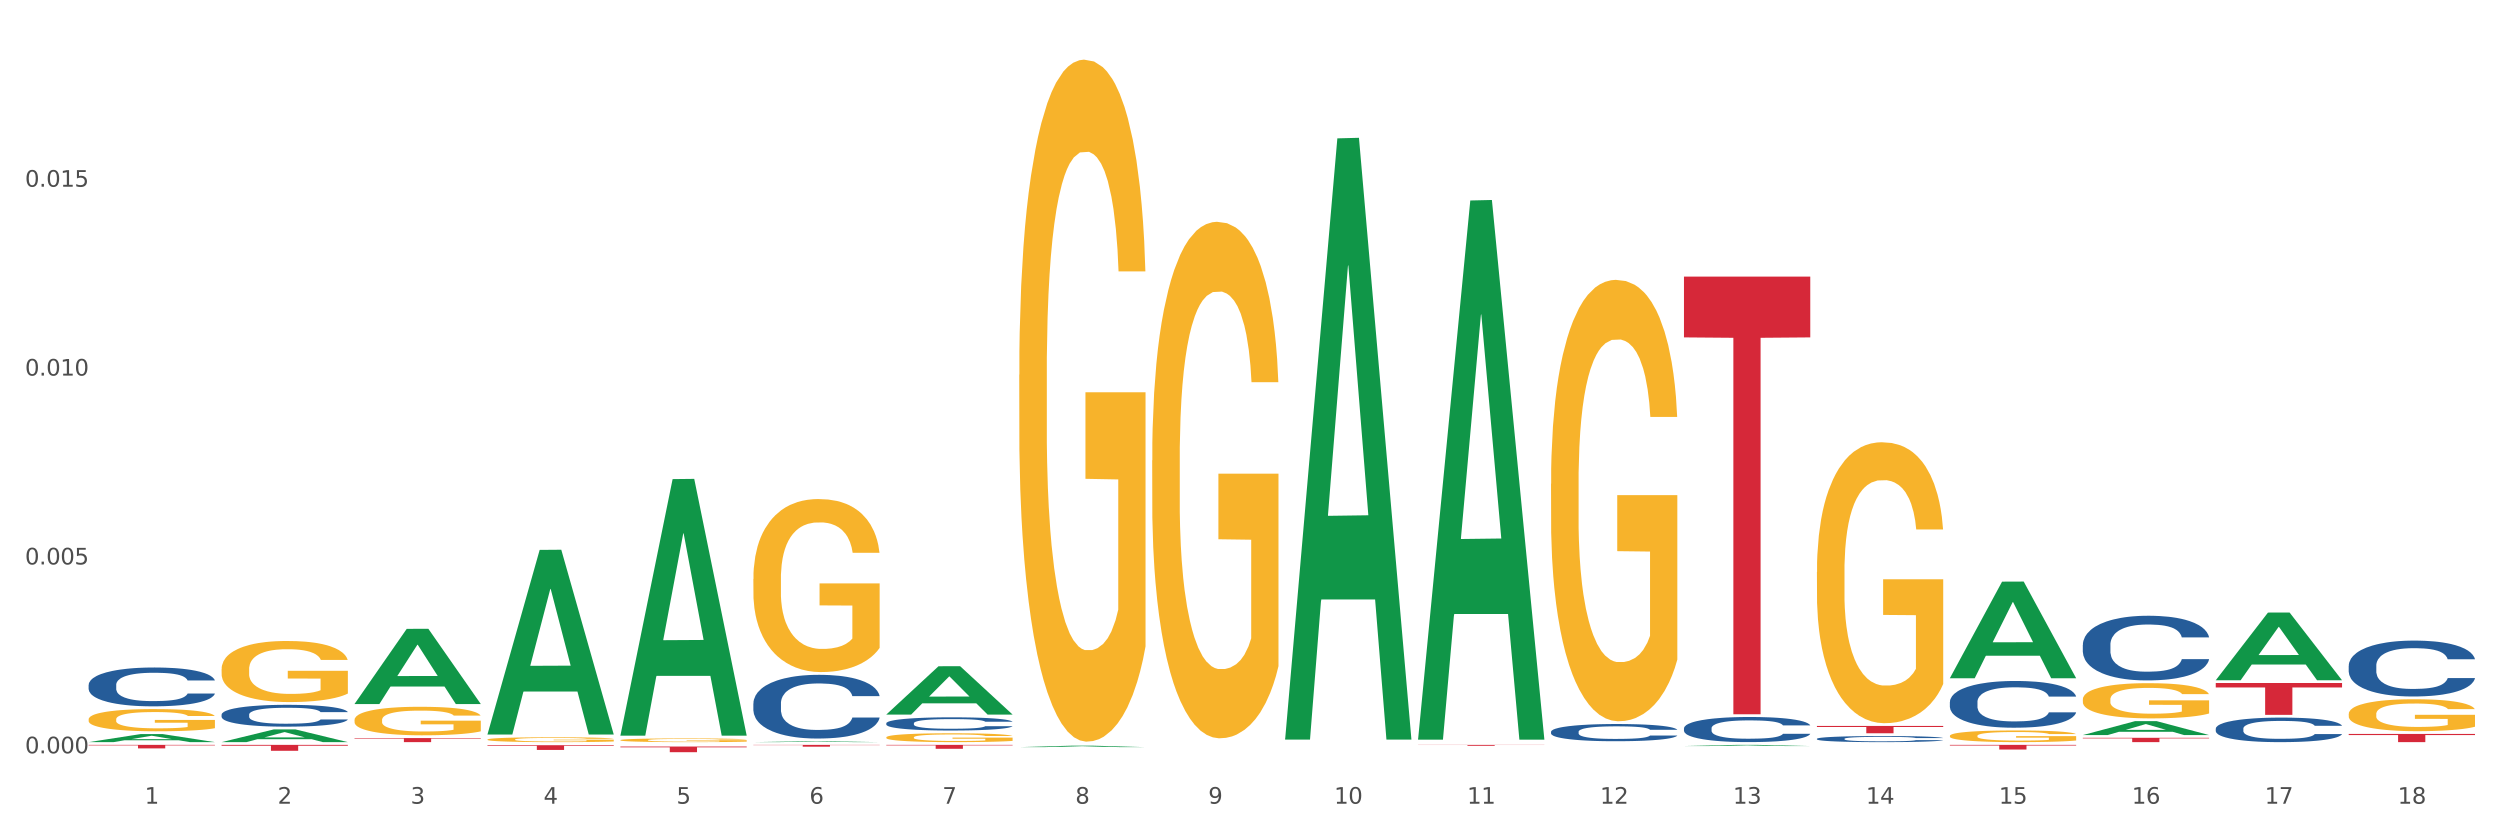 <?xml version="1.0" encoding="utf-8" standalone="no"?>
<!DOCTYPE svg PUBLIC "-//W3C//DTD SVG 1.1//EN"
  "http://www.w3.org/Graphics/SVG/1.1/DTD/svg11.dtd">
<svg xmlns:xlink="http://www.w3.org/1999/xlink" width="1080pt" height="360pt" viewBox="0 0 1080 360" xmlns="http://www.w3.org/2000/svg" version="1.1">
 <rect x="0" y="0" width="1080" height="360" fill="#333333" stroke="none"/>
 <defs>
  <style type="text/css">*{stroke-linejoin: round; stroke-linecap: butt}</style>
 </defs>
 <g id="figure_1">
  <g id="patch_1">
   <path d="M 0 360 
L 1080 360 
L 1080 0 
L 0 0 
z
" style="fill: #ffffff; stroke: #ffffff; stroke-linejoin: miter"/>
  </g>
  <g id="axes_1">
   <g id="matplotlib.axis_1">
    <g id="xtick_1">
     <g id="text_1">
      <!-- 1 -->
      <g style="fill: #4d4d4d" transform="translate(62.51 347.204) scale(0.096 -0.096)">
       <defs>
        <path id="DejaVuSans-31" d="M 794 531 
L 1825 531 
L 1825 4091 
L 703 3866 
L 703 4441 
L 1819 4666 
L 2450 4666 
L 2450 531 
L 3481 531 
L 3481 0 
L 794 0 
L 794 531 
z
" transform="scale(0.016)"/>
       </defs>
       <use xlink:href="#DejaVuSans-31"/>
      </g>
     </g>
    </g>
    <g id="xtick_2">
     <g id="text_2">
      <!-- 2 -->
      <g style="fill: #4d4d4d" transform="translate(119.942 347.204) scale(0.096 -0.096)">
       <defs>
        <path id="DejaVuSans-32" d="M 1228 531 
L 3431 531 
L 3431 0 
L 469 0 
L 469 531 
Q 828 903 1448 1529 
Q 2069 2156 2228 2338 
Q 2531 2678 2651 2914 
Q 2772 3150 2772 3378 
Q 2772 3750 2511 3984 
Q 2250 4219 1831 4219 
Q 1534 4219 1204 4116 
Q 875 4013 500 3803 
L 500 4441 
Q 881 4594 1212 4672 
Q 1544 4750 1819 4750 
Q 2544 4750 2975 4387 
Q 3406 4025 3406 3419 
Q 3406 3131 3298 2873 
Q 3191 2616 2906 2266 
Q 2828 2175 2409 1742 
Q 1991 1309 1228 531 
z
" transform="scale(0.016)"/>
       </defs>
       <use xlink:href="#DejaVuSans-32"/>
      </g>
     </g>
    </g>
    <g id="xtick_3">
     <g id="text_3">
      <!-- 3 -->
      <g style="fill: #4d4d4d" transform="translate(177.375 347.204) scale(0.096 -0.096)">
       <defs>
        <path id="DejaVuSans-33" d="M 2597 2516 
Q 3050 2419 3304 2112 
Q 3559 1806 3559 1356 
Q 3559 666 3084 287 
Q 2609 -91 1734 -91 
Q 1441 -91 1130 -33 
Q 819 25 488 141 
L 488 750 
Q 750 597 1062 519 
Q 1375 441 1716 441 
Q 2309 441 2620 675 
Q 2931 909 2931 1356 
Q 2931 1769 2642 2001 
Q 2353 2234 1838 2234 
L 1294 2234 
L 1294 2753 
L 1863 2753 
Q 2328 2753 2575 2939 
Q 2822 3125 2822 3475 
Q 2822 3834 2567 4026 
Q 2313 4219 1838 4219 
Q 1578 4219 1281 4162 
Q 984 4106 628 3988 
L 628 4550 
Q 988 4650 1302 4700 
Q 1616 4750 1894 4750 
Q 2613 4750 3031 4423 
Q 3450 4097 3450 3541 
Q 3450 3153 3228 2886 
Q 3006 2619 2597 2516 
z
" transform="scale(0.016)"/>
       </defs>
       <use xlink:href="#DejaVuSans-33"/>
      </g>
     </g>
    </g>
    <g id="xtick_4">
     <g id="text_4">
      <!-- 4 -->
      <g style="fill: #4d4d4d" transform="translate(234.808 347.204) scale(0.096 -0.096)">
       <defs>
        <path id="DejaVuSans-34" d="M 2419 4116 
L 825 1625 
L 2419 1625 
L 2419 4116 
z
M 2253 4666 
L 3047 4666 
L 3047 1625 
L 3713 1625 
L 3713 1100 
L 3047 1100 
L 3047 0 
L 2419 0 
L 2419 1100 
L 313 1100 
L 313 1709 
L 2253 4666 
z
" transform="scale(0.016)"/>
       </defs>
       <use xlink:href="#DejaVuSans-34"/>
      </g>
     </g>
    </g>
    <g id="xtick_5">
     <g id="text_5">
      <!-- 5 -->
      <g style="fill: #4d4d4d" transform="translate(292.24 347.204) scale(0.096 -0.096)">
       <defs>
        <path id="DejaVuSans-35" d="M 691 4666 
L 3169 4666 
L 3169 4134 
L 1269 4134 
L 1269 2991 
Q 1406 3038 1543 3061 
Q 1681 3084 1819 3084 
Q 2600 3084 3056 2656 
Q 3513 2228 3513 1497 
Q 3513 744 3044 326 
Q 2575 -91 1722 -91 
Q 1428 -91 1123 -41 
Q 819 9 494 109 
L 494 744 
Q 775 591 1075 516 
Q 1375 441 1709 441 
Q 2250 441 2565 725 
Q 2881 1009 2881 1497 
Q 2881 1984 2565 2268 
Q 2250 2553 1709 2553 
Q 1456 2553 1204 2497 
Q 953 2441 691 2322 
L 691 4666 
z
" transform="scale(0.016)"/>
       </defs>
       <use xlink:href="#DejaVuSans-35"/>
      </g>
     </g>
    </g>
    <g id="xtick_6">
     <g id="text_6">
      <!-- 6 -->
      <g style="fill: #4d4d4d" transform="translate(349.673 347.204) scale(0.096 -0.096)">
       <defs>
        <path id="DejaVuSans-36" d="M 2113 2584 
Q 1688 2584 1439 2293 
Q 1191 2003 1191 1497 
Q 1191 994 1439 701 
Q 1688 409 2113 409 
Q 2538 409 2786 701 
Q 3034 994 3034 1497 
Q 3034 2003 2786 2293 
Q 2538 2584 2113 2584 
z
M 3366 4563 
L 3366 3988 
Q 3128 4100 2886 4159 
Q 2644 4219 2406 4219 
Q 1781 4219 1451 3797 
Q 1122 3375 1075 2522 
Q 1259 2794 1537 2939 
Q 1816 3084 2150 3084 
Q 2853 3084 3261 2657 
Q 3669 2231 3669 1497 
Q 3669 778 3244 343 
Q 2819 -91 2113 -91 
Q 1303 -91 875 529 
Q 447 1150 447 2328 
Q 447 3434 972 4092 
Q 1497 4750 2381 4750 
Q 2619 4750 2861 4703 
Q 3103 4656 3366 4563 
z
" transform="scale(0.016)"/>
       </defs>
       <use xlink:href="#DejaVuSans-36"/>
      </g>
     </g>
    </g>
    <g id="xtick_7">
     <g id="text_7">
      <!-- 7 -->
      <g style="fill: #4d4d4d" transform="translate(407.106 347.204) scale(0.096 -0.096)">
       <defs>
        <path id="DejaVuSans-37" d="M 525 4666 
L 3525 4666 
L 3525 4397 
L 1831 0 
L 1172 0 
L 2766 4134 
L 525 4134 
L 525 4666 
z
" transform="scale(0.016)"/>
       </defs>
       <use xlink:href="#DejaVuSans-37"/>
      </g>
     </g>
    </g>
    <g id="xtick_8">
     <g id="text_8">
      <!-- 8 -->
      <g style="fill: #4d4d4d" transform="translate(464.538 347.204) scale(0.096 -0.096)">
       <defs>
        <path id="DejaVuSans-38" d="M 2034 2216 
Q 1584 2216 1326 1975 
Q 1069 1734 1069 1313 
Q 1069 891 1326 650 
Q 1584 409 2034 409 
Q 2484 409 2743 651 
Q 3003 894 3003 1313 
Q 3003 1734 2745 1975 
Q 2488 2216 2034 2216 
z
M 1403 2484 
Q 997 2584 770 2862 
Q 544 3141 544 3541 
Q 544 4100 942 4425 
Q 1341 4750 2034 4750 
Q 2731 4750 3128 4425 
Q 3525 4100 3525 3541 
Q 3525 3141 3298 2862 
Q 3072 2584 2669 2484 
Q 3125 2378 3379 2068 
Q 3634 1759 3634 1313 
Q 3634 634 3220 271 
Q 2806 -91 2034 -91 
Q 1263 -91 848 271 
Q 434 634 434 1313 
Q 434 1759 690 2068 
Q 947 2378 1403 2484 
z
M 1172 3481 
Q 1172 3119 1398 2916 
Q 1625 2713 2034 2713 
Q 2441 2713 2670 2916 
Q 2900 3119 2900 3481 
Q 2900 3844 2670 4047 
Q 2441 4250 2034 4250 
Q 1625 4250 1398 4047 
Q 1172 3844 1172 3481 
z
" transform="scale(0.016)"/>
       </defs>
       <use xlink:href="#DejaVuSans-38"/>
      </g>
     </g>
    </g>
    <g id="xtick_9">
     <g id="text_9">
      <!-- 9 -->
      <g style="fill: #4d4d4d" transform="translate(521.971 347.204) scale(0.096 -0.096)">
       <defs>
        <path id="DejaVuSans-39" d="M 703 97 
L 703 672 
Q 941 559 1184 500 
Q 1428 441 1663 441 
Q 2288 441 2617 861 
Q 2947 1281 2994 2138 
Q 2813 1869 2534 1725 
Q 2256 1581 1919 1581 
Q 1219 1581 811 2004 
Q 403 2428 403 3163 
Q 403 3881 828 4315 
Q 1253 4750 1959 4750 
Q 2769 4750 3195 4129 
Q 3622 3509 3622 2328 
Q 3622 1225 3098 567 
Q 2575 -91 1691 -91 
Q 1453 -91 1209 -44 
Q 966 3 703 97 
z
M 1959 2075 
Q 2384 2075 2632 2365 
Q 2881 2656 2881 3163 
Q 2881 3666 2632 3958 
Q 2384 4250 1959 4250 
Q 1534 4250 1286 3958 
Q 1038 3666 1038 3163 
Q 1038 2656 1286 2365 
Q 1534 2075 1959 2075 
z
" transform="scale(0.016)"/>
       </defs>
       <use xlink:href="#DejaVuSans-39"/>
      </g>
     </g>
    </g>
    <g id="xtick_10">
     <g id="text_10">
      <!-- 10 -->
      <g style="fill: #4d4d4d" transform="translate(576.35 347.204) scale(0.096 -0.096)">
       <defs>
        <path id="DejaVuSans-30" d="M 2034 4250 
Q 1547 4250 1301 3770 
Q 1056 3291 1056 2328 
Q 1056 1369 1301 889 
Q 1547 409 2034 409 
Q 2525 409 2770 889 
Q 3016 1369 3016 2328 
Q 3016 3291 2770 3770 
Q 2525 4250 2034 4250 
z
M 2034 4750 
Q 2819 4750 3233 4129 
Q 3647 3509 3647 2328 
Q 3647 1150 3233 529 
Q 2819 -91 2034 -91 
Q 1250 -91 836 529 
Q 422 1150 422 2328 
Q 422 3509 836 4129 
Q 1250 4750 2034 4750 
z
" transform="scale(0.016)"/>
       </defs>
       <use xlink:href="#DejaVuSans-31"/>
       <use xlink:href="#DejaVuSans-30" transform="translate(63.623 0)"/>
      </g>
     </g>
    </g>
    <g id="xtick_11">
     <g id="text_11">
      <!-- 11 -->
      <g style="fill: #4d4d4d" transform="translate(633.783 347.204) scale(0.096 -0.096)">
       <use xlink:href="#DejaVuSans-31"/>
       <use xlink:href="#DejaVuSans-31" transform="translate(63.623 0)"/>
      </g>
     </g>
    </g>
    <g id="xtick_12">
     <g id="text_12">
      <!-- 12 -->
      <g style="fill: #4d4d4d" transform="translate(691.215 347.204) scale(0.096 -0.096)">
       <use xlink:href="#DejaVuSans-31"/>
       <use xlink:href="#DejaVuSans-32" transform="translate(63.623 0)"/>
      </g>
     </g>
    </g>
    <g id="xtick_13">
     <g id="text_13">
      <!-- 13 -->
      <g style="fill: #4d4d4d" transform="translate(748.648 347.204) scale(0.096 -0.096)">
       <use xlink:href="#DejaVuSans-31"/>
       <use xlink:href="#DejaVuSans-33" transform="translate(63.623 0)"/>
      </g>
     </g>
    </g>
    <g id="xtick_14">
     <g id="text_14">
      <!-- 14 -->
      <g style="fill: #4d4d4d" transform="translate(806.081 347.204) scale(0.096 -0.096)">
       <use xlink:href="#DejaVuSans-31"/>
       <use xlink:href="#DejaVuSans-34" transform="translate(63.623 0)"/>
      </g>
     </g>
    </g>
    <g id="xtick_15">
     <g id="text_15">
      <!-- 15 -->
      <g style="fill: #4d4d4d" transform="translate(863.513 347.204) scale(0.096 -0.096)">
       <use xlink:href="#DejaVuSans-31"/>
       <use xlink:href="#DejaVuSans-35" transform="translate(63.623 0)"/>
      </g>
     </g>
    </g>
    <g id="xtick_16">
     <g id="text_16">
      <!-- 16 -->
      <g style="fill: #4d4d4d" transform="translate(920.946 347.204) scale(0.096 -0.096)">
       <use xlink:href="#DejaVuSans-31"/>
       <use xlink:href="#DejaVuSans-36" transform="translate(63.623 0)"/>
      </g>
     </g>
    </g>
    <g id="xtick_17">
     <g id="text_17">
      <!-- 17 -->
      <g style="fill: #4d4d4d" transform="translate(978.379 347.204) scale(0.096 -0.096)">
       <use xlink:href="#DejaVuSans-31"/>
       <use xlink:href="#DejaVuSans-37" transform="translate(63.623 0)"/>
      </g>
     </g>
    </g>
    <g id="xtick_18">
     <g id="text_18">
      <!-- 18 -->
      <g style="fill: #4d4d4d" transform="translate(1035.811 347.204) scale(0.096 -0.096)">
       <use xlink:href="#DejaVuSans-31"/>
       <use xlink:href="#DejaVuSans-38" transform="translate(63.623 0)"/>
      </g>
     </g>
    </g>
    <g id="xtick_19"/>
    <g id="xtick_20"/>
    <g id="xtick_21"/>
    <g id="xtick_22"/>
    <g id="xtick_23"/>
    <g id="xtick_24"/>
    <g id="xtick_25"/>
    <g id="xtick_26"/>
    <g id="xtick_27"/>
    <g id="xtick_28"/>
    <g id="xtick_29"/>
    <g id="xtick_30"/>
    <g id="xtick_31"/>
    <g id="xtick_32"/>
    <g id="xtick_33"/>
    <g id="xtick_34"/>
    <g id="xtick_35"/>
   </g>
   <g id="matplotlib.axis_2">
    <g id="ytick_1">
     <g id="text_19">
      <!-- 0.000 -->
      <g style="fill: #4d4d4d" transform="translate(10.8 325.436) scale(0.096 -0.096)">
       <defs>
        <path id="DejaVuSans-2e" d="M 684 794 
L 1344 794 
L 1344 0 
L 684 0 
L 684 794 
z
" transform="scale(0.016)"/>
       </defs>
       <use xlink:href="#DejaVuSans-30"/>
       <use xlink:href="#DejaVuSans-2e" transform="translate(63.623 0)"/>
       <use xlink:href="#DejaVuSans-30" transform="translate(95.41 0)"/>
       <use xlink:href="#DejaVuSans-30" transform="translate(159.033 0)"/>
       <use xlink:href="#DejaVuSans-30" transform="translate(222.656 0)"/>
      </g>
     </g>
    </g>
    <g id="ytick_2">
     <g id="text_20">
      <!-- 0.005 -->
      <g style="fill: #4d4d4d" transform="translate(10.8 243.844) scale(0.096 -0.096)">
       <use xlink:href="#DejaVuSans-30"/>
       <use xlink:href="#DejaVuSans-2e" transform="translate(63.623 0)"/>
       <use xlink:href="#DejaVuSans-30" transform="translate(95.41 0)"/>
       <use xlink:href="#DejaVuSans-30" transform="translate(159.033 0)"/>
       <use xlink:href="#DejaVuSans-35" transform="translate(222.656 0)"/>
      </g>
     </g>
    </g>
    <g id="ytick_3">
     <g id="text_21">
      <!-- 0.010 -->
      <g style="fill: #4d4d4d" transform="translate(10.8 162.253) scale(0.096 -0.096)">
       <use xlink:href="#DejaVuSans-30"/>
       <use xlink:href="#DejaVuSans-2e" transform="translate(63.623 0)"/>
       <use xlink:href="#DejaVuSans-30" transform="translate(95.41 0)"/>
       <use xlink:href="#DejaVuSans-31" transform="translate(159.033 0)"/>
       <use xlink:href="#DejaVuSans-30" transform="translate(222.656 0)"/>
      </g>
     </g>
    </g>
    <g id="ytick_4">
     <g id="text_22">
      <!-- 0.015 -->
      <g style="fill: #4d4d4d" transform="translate(10.8 80.662) scale(0.096 -0.096)">
       <use xlink:href="#DejaVuSans-30"/>
       <use xlink:href="#DejaVuSans-2e" transform="translate(63.623 0)"/>
       <use xlink:href="#DejaVuSans-30" transform="translate(95.41 0)"/>
       <use xlink:href="#DejaVuSans-31" transform="translate(159.033 0)"/>
       <use xlink:href="#DejaVuSans-35" transform="translate(222.656 0)"/>
      </g>
     </g>
    </g>
    <g id="ytick_5"/>
    <g id="ytick_6"/>
    <g id="ytick_7"/>
    <g id="ytick_8"/>
   </g>
   <g id="PolyCollection_1">
    <path d="M 38.283 320.598 
L 38.339 320.595 
L 60.839 317.111 
L 70.176 317.107 
L 92.844 320.604 
L 82.044 320.604 
L 77.151 319.79 
L 53.92 319.79 
L 53.751 319.803 
L 49.026 320.604 
L 38.283 320.604 
L 38.283 320.598 
L 56.845 319.304 
L 74.226 319.301 
L 65.62 317.853 
L 65.507 317.846 
L 65.395 317.856 
L 56.789 319.301 
L 56.845 319.304 
L 38.283 320.598 
z
" clip-path="url(#p60b37c8496)" style="fill: #109648"/>
    <path d="M 670.043 209.015 
L 670.107 208.841 
L 670.107 202.572 
L 670.236 197.173 
L 670.88 184.111 
L 671.846 173.314 
L 672.555 167.567 
L 673.264 162.865 
L 674.101 158.163 
L 675.132 153.286 
L 677 146.146 
L 678.159 142.489 
L 679.576 138.657 
L 682.153 133.085 
L 684.021 129.95 
L 685.954 127.338 
L 689.11 124.203 
L 691.171 122.81 
L 693.362 121.765 
L 696.003 121.068 
L 698 120.894 
L 702.38 121.416 
L 706.116 122.984 
L 707.92 124.203 
L 710.239 126.293 
L 711.463 127.686 
L 713.46 130.472 
L 715.521 134.13 
L 716.938 137.264 
L 719.064 143.185 
L 720.674 149.107 
L 722.156 156.421 
L 722.929 161.472 
L 723.509 166.174 
L 724.024 171.572 
L 724.539 180.106 
L 712.944 180.106 
L 712.493 174.011 
L 711.785 168.263 
L 710.754 162.691 
L 709.852 159.208 
L 708.306 154.854 
L 706.889 152.067 
L 705.408 149.977 
L 703.604 148.236 
L 702.187 147.365 
L 700.19 146.669 
L 696.26 146.843 
L 693.619 148.236 
L 691.816 149.977 
L 690.656 151.545 
L 689.625 153.286 
L 688.466 155.724 
L 687.113 159.382 
L 686.147 162.691 
L 685.181 166.87 
L 684.408 171.05 
L 683.699 175.926 
L 683.119 181.151 
L 682.668 186.55 
L 682.282 193.167 
L 681.96 204.139 
L 681.96 227.998 
L 682.089 233.397 
L 682.411 240.537 
L 682.797 245.936 
L 683.441 252.379 
L 684.021 256.733 
L 685.116 263.003 
L 686.34 268.227 
L 687.306 271.536 
L 688.273 274.323 
L 689.948 278.154 
L 691.816 281.289 
L 693.426 283.204 
L 695.616 284.946 
L 697.098 285.643 
L 698.386 285.991 
L 701.543 285.991 
L 703.797 285.468 
L 706.309 284.249 
L 708.242 282.682 
L 709.852 280.766 
L 711.656 277.632 
L 712.816 274.671 
L 712.816 238.273 
L 698.644 238.099 
L 698.644 213.892 
L 724.604 213.892 
L 724.604 284.946 
L 723.509 288.603 
L 722.285 291.912 
L 720.996 294.873 
L 719.064 298.53 
L 716.745 302.013 
L 714.684 304.451 
L 712.493 306.541 
L 709.917 308.457 
L 706.567 310.198 
L 704.506 310.895 
L 701.929 311.417 
L 698.901 311.591 
L 696.26 311.243 
L 693.684 310.372 
L 690.978 308.805 
L 688.337 306.541 
L 686.34 304.277 
L 684.343 301.49 
L 682.218 297.833 
L 680.543 294.35 
L 679.254 291.215 
L 677.837 287.21 
L 676.291 281.985 
L 675.132 277.283 
L 674.101 272.407 
L 673.006 266.137 
L 672.233 260.739 
L 671.46 253.947 
L 671.009 248.896 
L 670.494 241.059 
L 670.107 230.088 
L 670.043 209.015 
z
" clip-path="url(#p60b37c8496)" style="fill: #f7b32b"/>
    <path d="M 784.908 247.134 
L 784.973 247.023 
L 784.973 243.033 
L 785.101 239.596 
L 785.746 231.282 
L 786.712 224.41 
L 787.42 220.752 
L 788.129 217.759 
L 788.966 214.766 
L 789.997 211.662 
L 791.865 207.117 
L 793.025 204.789 
L 794.442 202.35 
L 797.018 198.803 
L 798.887 196.808 
L 800.819 195.145 
L 803.976 193.15 
L 806.037 192.263 
L 808.227 191.598 
L 810.868 191.154 
L 812.865 191.043 
L 817.245 191.376 
L 820.982 192.374 
L 822.785 193.15 
L 825.104 194.48 
L 826.328 195.367 
L 828.325 197.14 
L 830.386 199.468 
L 831.804 201.463 
L 833.929 205.232 
L 835.54 209.001 
L 837.021 213.657 
L 837.794 216.872 
L 838.374 219.865 
L 838.889 223.301 
L 839.405 228.733 
L 827.81 228.733 
L 827.359 224.853 
L 826.65 221.195 
L 825.62 217.648 
L 824.718 215.431 
L 823.172 212.659 
L 821.755 210.886 
L 820.273 209.556 
L 818.469 208.447 
L 817.052 207.893 
L 815.055 207.449 
L 811.126 207.56 
L 808.485 208.447 
L 806.681 209.556 
L 805.522 210.553 
L 804.491 211.662 
L 803.331 213.214 
L 801.979 215.542 
L 801.012 217.648 
L 800.046 220.308 
L 799.273 222.969 
L 798.564 226.072 
L 797.985 229.398 
L 797.534 232.834 
L 797.147 237.047 
L 796.825 244.03 
L 796.825 259.217 
L 796.954 262.653 
L 797.276 267.198 
L 797.663 270.635 
L 798.307 274.736 
L 798.887 277.508 
L 799.982 281.498 
L 801.206 284.824 
L 802.172 286.93 
L 803.138 288.704 
L 804.813 291.142 
L 806.681 293.138 
L 808.291 294.357 
L 810.482 295.466 
L 811.963 295.909 
L 813.252 296.131 
L 816.408 296.131 
L 818.663 295.798 
L 821.175 295.022 
L 823.107 294.024 
L 824.718 292.805 
L 826.521 290.81 
L 827.681 288.925 
L 827.681 265.757 
L 813.509 265.646 
L 813.509 250.238 
L 839.469 250.238 
L 839.469 295.466 
L 838.374 297.793 
L 837.15 299.9 
L 835.862 301.784 
L 833.929 304.112 
L 831.61 306.329 
L 829.549 307.881 
L 827.359 309.211 
L 824.782 310.43 
L 821.432 311.539 
L 819.371 311.982 
L 816.794 312.315 
L 813.767 312.426 
L 811.126 312.204 
L 808.549 311.65 
L 805.844 310.652 
L 803.203 309.211 
L 801.206 307.77 
L 799.209 305.996 
L 797.083 303.669 
L 795.408 301.452 
L 794.12 299.456 
L 792.703 296.907 
L 791.157 293.581 
L 789.997 290.588 
L 788.966 287.484 
L 787.871 283.494 
L 787.098 280.057 
L 786.325 275.734 
L 785.874 272.519 
L 785.359 267.531 
L 784.973 260.547 
L 784.908 247.134 
z
" clip-path="url(#p60b37c8496)" style="fill: #f7b32b"/>
    <path d="M 842.341 317.891 
L 842.405 317.886 
L 842.405 317.72 
L 842.534 317.577 
L 843.178 317.232 
L 844.144 316.946 
L 844.853 316.794 
L 845.562 316.67 
L 846.399 316.545 
L 847.43 316.416 
L 849.298 316.227 
L 850.457 316.131 
L 851.875 316.029 
L 854.451 315.882 
L 856.319 315.799 
L 858.252 315.73 
L 861.408 315.647 
L 863.47 315.61 
L 865.66 315.582 
L 868.301 315.564 
L 870.298 315.559 
L 874.678 315.573 
L 878.414 315.615 
L 880.218 315.647 
L 882.537 315.702 
L 883.761 315.739 
L 885.758 315.813 
L 887.819 315.909 
L 889.236 315.992 
L 891.362 316.149 
L 892.972 316.306 
L 894.454 316.499 
L 895.227 316.633 
L 895.807 316.757 
L 896.322 316.9 
L 896.837 317.126 
L 885.242 317.126 
L 884.792 316.965 
L 884.083 316.813 
L 883.052 316.665 
L 882.15 316.573 
L 880.604 316.458 
L 879.187 316.384 
L 877.706 316.329 
L 875.902 316.283 
L 874.485 316.26 
L 872.488 316.241 
L 868.558 316.246 
L 865.917 316.283 
L 864.114 316.329 
L 862.954 316.37 
L 861.924 316.416 
L 860.764 316.481 
L 859.411 316.578 
L 858.445 316.665 
L 857.479 316.776 
L 856.706 316.886 
L 855.997 317.015 
L 855.417 317.153 
L 854.967 317.296 
L 854.58 317.471 
L 854.258 317.762 
L 854.258 318.393 
L 854.387 318.536 
L 854.709 318.725 
L 855.095 318.867 
L 855.74 319.038 
L 856.319 319.153 
L 857.414 319.319 
L 858.638 319.457 
L 859.605 319.545 
L 860.571 319.618 
L 862.246 319.72 
L 864.114 319.803 
L 865.724 319.853 
L 867.914 319.899 
L 869.396 319.918 
L 870.684 319.927 
L 873.841 319.927 
L 876.095 319.913 
L 878.608 319.881 
L 880.54 319.84 
L 882.15 319.789 
L 883.954 319.706 
L 885.114 319.628 
L 885.114 318.665 
L 870.942 318.66 
L 870.942 318.02 
L 896.902 318.02 
L 896.902 319.899 
L 895.807 319.996 
L 894.583 320.084 
L 893.295 320.162 
L 891.362 320.259 
L 889.043 320.351 
L 886.982 320.415 
L 884.792 320.471 
L 882.215 320.521 
L 878.865 320.568 
L 876.804 320.586 
L 874.227 320.6 
L 871.2 320.604 
L 868.558 320.595 
L 865.982 320.572 
L 863.276 320.531 
L 860.635 320.471 
L 858.638 320.411 
L 856.641 320.337 
L 854.516 320.24 
L 852.841 320.148 
L 851.552 320.065 
L 850.135 319.959 
L 848.589 319.821 
L 847.43 319.697 
L 846.399 319.568 
L 845.304 319.402 
L 844.531 319.259 
L 843.758 319.079 
L 843.307 318.946 
L 842.792 318.738 
L 842.405 318.448 
L 842.341 317.891 
z
" clip-path="url(#p60b37c8496)" style="fill: #f7b32b"/>
    <path d="M 899.774 302.162 
L 899.838 302.148 
L 899.838 301.647 
L 899.967 301.217 
L 900.611 300.174 
L 901.577 299.313 
L 902.286 298.854 
L 902.994 298.479 
L 903.832 298.104 
L 904.862 297.715 
L 906.731 297.145 
L 907.89 296.853 
L 909.307 296.548 
L 911.884 296.103 
L 913.752 295.853 
L 915.684 295.644 
L 918.841 295.394 
L 920.902 295.283 
L 923.092 295.2 
L 925.734 295.144 
L 927.73 295.13 
L 932.111 295.172 
L 935.847 295.297 
L 937.651 295.394 
L 939.97 295.561 
L 941.194 295.672 
L 943.19 295.895 
L 945.252 296.186 
L 946.669 296.436 
L 948.795 296.909 
L 950.405 297.381 
L 951.887 297.965 
L 952.66 298.368 
L 953.24 298.743 
L 953.755 299.174 
L 954.27 299.855 
L 942.675 299.855 
L 942.224 299.368 
L 941.516 298.91 
L 940.485 298.465 
L 939.583 298.187 
L 938.037 297.84 
L 936.62 297.618 
L 935.138 297.451 
L 933.335 297.312 
L 931.918 297.242 
L 929.921 297.187 
L 925.991 297.201 
L 923.35 297.312 
L 921.546 297.451 
L 920.387 297.576 
L 919.356 297.715 
L 918.197 297.909 
L 916.844 298.201 
L 915.878 298.465 
L 914.911 298.799 
L 914.138 299.132 
L 913.43 299.521 
L 912.85 299.938 
L 912.399 300.369 
L 912.013 300.897 
L 911.691 301.772 
L 911.691 303.676 
L 911.819 304.107 
L 912.142 304.677 
L 912.528 305.107 
L 913.172 305.622 
L 913.752 305.969 
L 914.847 306.469 
L 916.071 306.886 
L 917.037 307.15 
L 918.003 307.372 
L 919.678 307.678 
L 921.546 307.928 
L 923.157 308.081 
L 925.347 308.22 
L 926.829 308.276 
L 928.117 308.303 
L 931.273 308.303 
L 933.528 308.262 
L 936.04 308.165 
L 937.973 308.039 
L 939.583 307.887 
L 941.387 307.636 
L 942.546 307.4 
L 942.546 304.496 
L 928.375 304.482 
L 928.375 302.551 
L 954.335 302.551 
L 954.335 308.22 
L 953.24 308.512 
L 952.016 308.776 
L 950.727 309.012 
L 948.795 309.304 
L 946.476 309.582 
L 944.414 309.776 
L 942.224 309.943 
L 939.648 310.096 
L 936.298 310.235 
L 934.237 310.291 
L 931.66 310.332 
L 928.632 310.346 
L 925.991 310.318 
L 923.415 310.249 
L 920.709 310.124 
L 918.068 309.943 
L 916.071 309.763 
L 914.074 309.54 
L 911.948 309.248 
L 910.273 308.97 
L 908.985 308.72 
L 907.568 308.401 
L 906.022 307.984 
L 904.862 307.609 
L 903.832 307.22 
L 902.737 306.719 
L 901.964 306.289 
L 901.191 305.747 
L 900.74 305.344 
L 900.224 304.718 
L 899.838 303.843 
L 899.774 302.162 
z
" clip-path="url(#p60b37c8496)" style="fill: #f7b32b"/>
    <path d="M 1014.639 308.449 
L 1014.703 308.436 
L 1014.703 307.983 
L 1014.832 307.592 
L 1015.476 306.646 
L 1016.443 305.864 
L 1017.151 305.448 
L 1017.86 305.108 
L 1018.697 304.767 
L 1019.728 304.414 
L 1021.596 303.898 
L 1022.755 303.633 
L 1024.173 303.355 
L 1026.749 302.952 
L 1028.617 302.725 
L 1030.55 302.536 
L 1033.706 302.309 
L 1035.768 302.208 
L 1037.958 302.132 
L 1040.599 302.082 
L 1042.596 302.069 
L 1046.976 302.107 
L 1050.712 302.221 
L 1052.516 302.309 
L 1054.835 302.46 
L 1056.059 302.561 
L 1058.056 302.763 
L 1060.117 303.028 
L 1061.534 303.255 
L 1063.66 303.683 
L 1065.271 304.112 
L 1066.752 304.641 
L 1067.525 305.007 
L 1068.105 305.347 
L 1068.62 305.738 
L 1069.136 306.356 
L 1057.541 306.356 
L 1057.09 305.915 
L 1056.381 305.499 
L 1055.35 305.095 
L 1054.449 304.843 
L 1052.903 304.528 
L 1051.485 304.326 
L 1050.004 304.175 
L 1048.2 304.049 
L 1046.783 303.986 
L 1044.786 303.935 
L 1040.857 303.948 
L 1038.215 304.049 
L 1036.412 304.175 
L 1035.252 304.288 
L 1034.222 304.414 
L 1033.062 304.591 
L 1031.709 304.856 
L 1030.743 305.095 
L 1029.777 305.398 
L 1029.004 305.7 
L 1028.295 306.053 
L 1027.716 306.432 
L 1027.265 306.823 
L 1026.878 307.302 
L 1026.556 308.096 
L 1026.556 309.823 
L 1026.685 310.214 
L 1027.007 310.731 
L 1027.393 311.122 
L 1028.038 311.588 
L 1028.617 311.904 
L 1029.712 312.357 
L 1030.936 312.736 
L 1031.903 312.975 
L 1032.869 313.177 
L 1034.544 313.454 
L 1036.412 313.681 
L 1038.022 313.82 
L 1040.212 313.946 
L 1041.694 313.997 
L 1042.982 314.022 
L 1046.139 314.022 
L 1048.393 313.984 
L 1050.906 313.896 
L 1052.838 313.782 
L 1054.449 313.644 
L 1056.252 313.417 
L 1057.412 313.202 
L 1057.412 310.567 
L 1043.24 310.555 
L 1043.24 308.802 
L 1069.2 308.802 
L 1069.2 313.946 
L 1068.105 314.211 
L 1066.881 314.45 
L 1065.593 314.665 
L 1063.66 314.93 
L 1061.341 315.182 
L 1059.28 315.358 
L 1057.09 315.509 
L 1054.513 315.648 
L 1051.163 315.774 
L 1049.102 315.825 
L 1046.525 315.863 
L 1043.498 315.875 
L 1040.857 315.85 
L 1038.28 315.787 
L 1035.574 315.673 
L 1032.933 315.509 
L 1030.936 315.346 
L 1028.939 315.144 
L 1026.814 314.879 
L 1025.139 314.627 
L 1023.851 314.4 
L 1022.433 314.11 
L 1020.887 313.732 
L 1019.728 313.391 
L 1018.697 313.038 
L 1017.602 312.584 
L 1016.829 312.194 
L 1016.056 311.702 
L 1015.605 311.336 
L 1015.09 310.769 
L 1014.703 309.975 
L 1014.639 308.449 
z
" clip-path="url(#p60b37c8496)" style="fill: #f7b32b"/>
    <path d="M 38.283 321.789 
L 92.844 321.789 
L 92.844 322 
L 71.382 322.001 
L 71.382 323.309 
L 59.616 323.309 
L 59.616 322.001 
L 38.283 322 
L 38.283 321.79 
L 38.283 321.789 
z
" clip-path="url(#p60b37c8496)" style="fill: #d62839"/>
    <path d="M 95.716 321.789 
L 150.277 321.789 
L 150.277 322.145 
L 128.814 322.148 
L 128.814 324.356 
L 117.049 324.356 
L 117.049 322.148 
L 95.716 322.145 
L 95.716 321.791 
L 95.716 321.789 
z
" clip-path="url(#p60b37c8496)" style="fill: #d62839"/>
    <path d="M 497.745 198.924 
L 497.809 198.721 
L 497.809 191.384 
L 497.938 185.067 
L 498.582 169.784 
L 499.548 157.149 
L 500.257 150.424 
L 500.965 144.922 
L 501.803 139.42 
L 502.834 133.714 
L 504.702 125.359 
L 505.861 121.08 
L 507.278 116.596 
L 509.855 110.075 
L 511.723 106.407 
L 513.656 103.351 
L 516.812 99.683 
L 518.873 98.052 
L 521.064 96.83 
L 523.705 96.015 
L 525.702 95.811 
L 530.082 96.422 
L 533.818 98.256 
L 535.622 99.683 
L 537.941 102.128 
L 539.165 103.758 
L 541.162 107.019 
L 543.223 111.298 
L 544.64 114.966 
L 546.766 121.895 
L 548.376 128.823 
L 549.858 137.382 
L 550.631 143.292 
L 551.211 148.794 
L 551.726 155.111 
L 552.241 165.097 
L 540.646 165.097 
L 540.195 157.964 
L 539.487 151.239 
L 538.456 144.718 
L 537.554 140.643 
L 536.008 135.548 
L 534.591 132.288 
L 533.109 129.842 
L 531.306 127.804 
L 529.889 126.786 
L 527.892 125.97 
L 523.962 126.174 
L 521.321 127.804 
L 519.518 129.842 
L 518.358 131.676 
L 517.327 133.714 
L 516.168 136.567 
L 514.815 140.847 
L 513.849 144.718 
L 512.883 149.609 
L 512.11 154.5 
L 511.401 160.206 
L 510.821 166.319 
L 510.37 172.636 
L 509.984 180.38 
L 509.662 193.218 
L 509.662 221.137 
L 509.791 227.454 
L 510.113 235.809 
L 510.499 242.126 
L 511.143 249.666 
L 511.723 254.761 
L 512.818 262.097 
L 514.042 268.21 
L 515.008 272.082 
L 515.975 275.343 
L 517.649 279.826 
L 519.518 283.494 
L 521.128 285.735 
L 523.318 287.773 
L 524.8 288.588 
L 526.088 288.996 
L 529.244 288.996 
L 531.499 288.385 
L 534.011 286.958 
L 535.944 285.124 
L 537.554 282.882 
L 539.358 279.214 
L 540.517 275.75 
L 540.517 233.16 
L 526.346 232.956 
L 526.346 204.63 
L 552.306 204.63 
L 552.306 287.773 
L 551.211 292.053 
L 549.987 295.924 
L 548.698 299.389 
L 546.766 303.668 
L 544.447 307.744 
L 542.385 310.597 
L 540.195 313.042 
L 537.619 315.284 
L 534.269 317.322 
L 532.208 318.137 
L 529.631 318.748 
L 526.603 318.952 
L 523.962 318.544 
L 521.386 317.525 
L 518.68 315.691 
L 516.039 313.042 
L 514.042 310.393 
L 512.045 307.132 
L 509.919 302.853 
L 508.245 298.777 
L 506.956 295.109 
L 505.539 290.422 
L 503.993 284.309 
L 502.834 278.807 
L 501.803 273.101 
L 500.708 265.765 
L 499.935 259.448 
L 499.162 251.5 
L 498.711 245.59 
L 498.196 236.42 
L 497.809 223.582 
L 497.745 198.924 
z
" clip-path="url(#p60b37c8496)" style="fill: #f7b32b"/>
    <path d="M 153.148 318.836 
L 207.709 318.836 
L 207.709 319.082 
L 186.247 319.084 
L 186.247 320.604 
L 174.482 320.604 
L 174.482 319.084 
L 153.148 319.082 
L 153.148 318.838 
L 153.148 318.836 
z
" clip-path="url(#p60b37c8496)" style="fill: #d62839"/>
    <path d="M 268.014 322.498 
L 322.575 322.498 
L 322.575 322.838 
L 301.112 322.841 
L 301.112 324.95 
L 289.347 324.95 
L 289.347 322.841 
L 268.014 322.838 
L 268.014 322.5 
L 268.014 322.498 
z
" clip-path="url(#p60b37c8496)" style="fill: #d62839"/>
    <path d="M 325.447 321.789 
L 380.008 321.789 
L 380.008 321.897 
L 358.545 321.898 
L 358.545 322.572 
L 346.78 322.572 
L 346.78 321.898 
L 325.447 321.897 
L 325.447 321.789 
L 325.447 321.789 
z
" clip-path="url(#p60b37c8496)" style="fill: #d62839"/>
    <path d="M 612.61 321.789 
L 667.171 321.789 
L 667.171 321.844 
L 645.709 321.844 
L 645.709 322.185 
L 633.943 322.185 
L 633.943 321.844 
L 612.61 321.844 
L 612.61 321.789 
L 612.61 321.789 
z
" clip-path="url(#p60b37c8496)" style="fill: #d62839"/>
    <path d="M 727.475 119.478 
L 782.036 119.478 
L 782.036 145.753 
L 760.574 145.931 
L 760.574 308.554 
L 748.809 308.554 
L 748.809 145.931 
L 727.475 145.753 
L 727.475 119.655 
L 727.475 119.478 
z
" clip-path="url(#p60b37c8496)" style="fill: #d62839"/>
    <path d="M 784.908 313.61 
L 839.469 313.61 
L 839.469 314.051 
L 818.007 314.054 
L 818.007 316.784 
L 806.241 316.784 
L 806.241 314.054 
L 784.908 314.051 
L 784.908 313.613 
L 784.908 313.61 
z
" clip-path="url(#p60b37c8496)" style="fill: #d62839"/>
    <path d="M 842.341 321.789 
L 896.902 321.789 
L 896.902 322.069 
L 875.439 322.071 
L 875.439 323.808 
L 863.674 323.808 
L 863.674 322.071 
L 842.341 322.069 
L 842.341 321.79 
L 842.341 321.789 
z
" clip-path="url(#p60b37c8496)" style="fill: #d62839"/>
    <path d="M 899.774 318.735 
L 954.335 318.735 
L 954.335 318.995 
L 932.872 318.996 
L 932.872 320.604 
L 921.107 320.604 
L 921.107 318.996 
L 899.774 318.995 
L 899.774 318.736 
L 899.774 318.735 
z
" clip-path="url(#p60b37c8496)" style="fill: #d62839"/>
    <path d="M 210.581 321.921 
L 265.142 321.921 
L 265.142 322.207 
L 243.68 322.209 
L 243.68 323.981 
L 231.914 323.981 
L 231.914 322.209 
L 210.581 322.207 
L 210.581 321.923 
L 210.581 321.921 
z
" clip-path="url(#p60b37c8496)" style="fill: #d62839"/>
    <path d="M 957.206 295.068 
L 1011.767 295.068 
L 1011.767 296.979 
L 990.305 296.992 
L 990.305 308.816 
L 978.539 308.816 
L 978.539 296.992 
L 957.206 296.979 
L 957.206 295.081 
L 957.206 295.068 
z
" clip-path="url(#p60b37c8496)" style="fill: #d62839"/>
    <path d="M 440.312 161.912 
L 440.376 161.643 
L 440.376 151.956 
L 440.505 143.615 
L 441.149 123.434 
L 442.116 106.751 
L 442.824 97.872 
L 443.533 90.607 
L 444.37 83.342 
L 445.401 75.808 
L 447.269 64.775 
L 448.428 59.125 
L 449.846 53.205 
L 452.422 44.595 
L 454.29 39.751 
L 456.223 35.715 
L 459.379 30.872 
L 461.441 28.719 
L 463.631 27.105 
L 466.272 26.029 
L 468.269 25.759 
L 472.649 26.567 
L 476.385 28.988 
L 478.189 30.872 
L 480.508 34.101 
L 481.732 36.253 
L 483.729 40.559 
L 485.79 46.209 
L 487.207 51.053 
L 489.333 60.201 
L 490.944 69.35 
L 492.425 80.651 
L 493.198 88.454 
L 493.778 95.719 
L 494.293 104.061 
L 494.809 117.245 
L 483.214 117.245 
L 482.763 107.828 
L 482.054 98.948 
L 481.023 90.338 
L 480.122 84.956 
L 478.576 78.229 
L 477.158 73.924 
L 475.677 70.695 
L 473.873 68.004 
L 472.456 66.659 
L 470.459 65.583 
L 466.53 65.852 
L 463.888 68.004 
L 462.085 70.695 
L 460.925 73.117 
L 459.895 75.808 
L 458.735 79.575 
L 457.382 85.225 
L 456.416 90.338 
L 455.45 96.795 
L 454.677 103.253 
L 453.968 110.787 
L 453.389 118.86 
L 452.938 127.201 
L 452.551 137.426 
L 452.229 154.378 
L 452.229 191.241 
L 452.358 199.582 
L 452.68 210.614 
L 453.066 218.956 
L 453.711 228.912 
L 454.29 235.638 
L 455.385 245.325 
L 456.609 253.397 
L 457.576 258.51 
L 458.542 262.815 
L 460.217 268.735 
L 462.085 273.578 
L 463.695 276.538 
L 465.885 279.229 
L 467.367 280.305 
L 468.655 280.843 
L 471.812 280.843 
L 474.066 280.036 
L 476.579 278.152 
L 478.511 275.731 
L 480.122 272.771 
L 481.925 267.928 
L 483.085 263.353 
L 483.085 207.116 
L 468.913 206.847 
L 468.913 169.446 
L 494.873 169.446 
L 494.873 279.229 
L 493.778 284.879 
L 492.554 289.992 
L 491.266 294.566 
L 489.333 300.217 
L 487.014 305.598 
L 484.953 309.365 
L 482.763 312.594 
L 480.186 315.554 
L 476.836 318.245 
L 474.775 319.321 
L 472.198 320.128 
L 469.171 320.397 
L 466.53 319.859 
L 463.953 318.514 
L 461.247 316.092 
L 458.606 312.594 
L 456.609 309.096 
L 454.612 304.791 
L 452.487 299.14 
L 450.812 293.759 
L 449.524 288.915 
L 448.106 282.727 
L 446.56 274.654 
L 445.401 267.389 
L 444.37 259.855 
L 443.275 250.169 
L 442.502 241.827 
L 441.729 231.333 
L 441.278 223.53 
L 440.763 211.422 
L 440.376 194.47 
L 440.312 161.912 
z
" clip-path="url(#p60b37c8496)" style="fill: #f7b32b"/>
    <path d="M 325.447 250.131 
L 325.511 250.063 
L 325.511 247.605 
L 325.64 245.489 
L 326.284 240.369 
L 327.25 236.137 
L 327.959 233.884 
L 328.667 232.041 
L 329.505 230.198 
L 330.535 228.286 
L 332.404 225.488 
L 333.563 224.054 
L 334.98 222.552 
L 337.557 220.368 
L 339.425 219.139 
L 341.357 218.115 
L 344.514 216.886 
L 346.575 216.34 
L 348.765 215.931 
L 351.406 215.658 
L 353.403 215.589 
L 357.784 215.794 
L 361.52 216.409 
L 363.324 216.886 
L 365.643 217.706 
L 366.867 218.252 
L 368.863 219.344 
L 370.925 220.777 
L 372.342 222.006 
L 374.468 224.327 
L 376.078 226.648 
L 377.56 229.515 
L 378.333 231.495 
L 378.912 233.338 
L 379.428 235.454 
L 379.943 238.799 
L 368.348 238.799 
L 367.897 236.41 
L 367.189 234.157 
L 366.158 231.973 
L 365.256 230.607 
L 363.71 228.901 
L 362.293 227.809 
L 360.811 226.989 
L 359.008 226.307 
L 357.591 225.965 
L 355.594 225.692 
L 351.664 225.761 
L 349.023 226.307 
L 347.219 226.989 
L 346.06 227.604 
L 345.029 228.286 
L 343.87 229.242 
L 342.517 230.676 
L 341.551 231.973 
L 340.584 233.611 
L 339.811 235.249 
L 339.103 237.161 
L 338.523 239.209 
L 338.072 241.325 
L 337.686 243.919 
L 337.364 248.219 
L 337.364 257.572 
L 337.492 259.688 
L 337.815 262.487 
L 338.201 264.603 
L 338.845 267.128 
L 339.425 268.835 
L 340.52 271.293 
L 341.744 273.34 
L 342.71 274.637 
L 343.676 275.73 
L 345.351 277.231 
L 347.219 278.46 
L 348.83 279.211 
L 351.02 279.894 
L 352.502 280.167 
L 353.79 280.303 
L 356.946 280.303 
L 359.201 280.099 
L 361.713 279.621 
L 363.646 279.006 
L 365.256 278.255 
L 367.06 277.027 
L 368.219 275.866 
L 368.219 261.599 
L 354.048 261.531 
L 354.048 252.042 
L 380.008 252.042 
L 380.008 279.894 
L 378.912 281.327 
L 377.689 282.624 
L 376.4 283.785 
L 374.468 285.218 
L 372.149 286.584 
L 370.087 287.539 
L 367.897 288.358 
L 365.321 289.109 
L 361.971 289.792 
L 359.91 290.065 
L 357.333 290.27 
L 354.305 290.338 
L 351.664 290.202 
L 349.087 289.86 
L 346.382 289.246 
L 343.741 288.358 
L 341.744 287.471 
L 339.747 286.379 
L 337.621 284.945 
L 335.946 283.58 
L 334.658 282.351 
L 333.241 280.781 
L 331.695 278.733 
L 330.535 276.89 
L 329.505 274.979 
L 328.41 272.521 
L 327.637 270.405 
L 326.864 267.743 
L 326.413 265.763 
L 325.897 262.691 
L 325.511 258.391 
L 325.447 250.131 
z
" clip-path="url(#p60b37c8496)" style="fill: #f7b32b"/>
    <path d="M 1014.639 287.586 
L 1014.703 287.564 
L 1014.703 286.947 
L 1014.897 286.109 
L 1015.606 284.565 
L 1016.509 283.396 
L 1018.057 282.029 
L 1018.895 281.455 
L 1019.992 280.816 
L 1022.249 279.779 
L 1024.829 278.897 
L 1026.635 278.412 
L 1027.989 278.103 
L 1031.02 277.552 
L 1032.761 277.309 
L 1034.567 277.111 
L 1036.115 276.978 
L 1038.695 276.824 
L 1040.759 276.758 
L 1043.145 276.736 
L 1045.144 276.758 
L 1047.788 276.846 
L 1051.658 277.111 
L 1053.141 277.265 
L 1055.141 277.53 
L 1057.204 277.882 
L 1058.881 278.235 
L 1060.816 278.743 
L 1062.815 279.404 
L 1064.75 280.242 
L 1066.104 281.014 
L 1067.201 281.83 
L 1068.168 282.823 
L 1068.878 283.903 
L 1069.2 284.808 
L 1057.398 284.808 
L 1057.075 283.992 
L 1056.43 283.109 
L 1055.785 282.514 
L 1055.076 282.029 
L 1053.98 281.477 
L 1053.012 281.124 
L 1051.4 280.705 
L 1049.917 280.441 
L 1048.691 280.286 
L 1047.208 280.154 
L 1044.048 280.022 
L 1041.79 280.022 
L 1040.372 280.066 
L 1038.63 280.176 
L 1037.147 280.331 
L 1035.406 280.595 
L 1034.051 280.882 
L 1032.697 281.257 
L 1031.923 281.521 
L 1030.762 282.007 
L 1029.988 282.404 
L 1028.956 283.087 
L 1028.376 283.573 
L 1027.344 284.83 
L 1026.893 285.756 
L 1026.699 286.395 
L 1026.57 287.101 
L 1026.57 290.542 
L 1026.957 292.086 
L 1027.28 292.747 
L 1027.796 293.497 
L 1028.763 294.467 
L 1030.182 295.416 
L 1031.665 296.099 
L 1032.89 296.518 
L 1034.051 296.827 
L 1035.212 297.07 
L 1036.631 297.29 
L 1037.792 297.423 
L 1039.533 297.555 
L 1041.597 297.621 
L 1043.209 297.621 
L 1046.498 297.511 
L 1047.982 297.401 
L 1049.401 297.246 
L 1050.948 297.004 
L 1052.174 296.739 
L 1052.883 296.541 
L 1054.044 296.121 
L 1054.947 295.68 
L 1055.721 295.173 
L 1056.237 294.732 
L 1056.817 294.07 
L 1057.269 293.321 
L 1057.398 292.924 
L 1069.2 292.924 
L 1068.942 293.718 
L 1068.491 294.489 
L 1067.588 295.526 
L 1066.878 296.121 
L 1065.782 296.849 
L 1064.621 297.467 
L 1063.009 298.151 
L 1061.525 298.658 
L 1059.978 299.099 
L 1058.301 299.496 
L 1055.27 300.047 
L 1054.173 300.202 
L 1051.851 300.466 
L 1050.046 300.621 
L 1047.401 300.775 
L 1044.693 300.863 
L 1041.855 300.885 
L 1039.34 300.841 
L 1036.567 300.709 
L 1034.825 300.576 
L 1032.89 300.378 
L 1030.633 300.069 
L 1028.505 299.694 
L 1026.506 299.253 
L 1024.635 298.746 
L 1022.894 298.173 
L 1020.637 297.224 
L 1018.96 296.298 
L 1017.735 295.438 
L 1016.896 294.71 
L 1016.058 293.784 
L 1015.606 293.144 
L 1014.897 291.6 
L 1014.639 290.167 
L 1014.639 287.586 
z
" clip-path="url(#p60b37c8496)" style="fill: #255c99"/>
    <path d="M 957.206 314.765 
L 957.271 314.755 
L 957.271 314.484 
L 957.464 314.116 
L 958.174 313.438 
L 959.077 312.925 
L 960.624 312.325 
L 961.463 312.073 
L 962.559 311.792 
L 964.816 311.337 
L 967.396 310.949 
L 969.202 310.736 
L 970.556 310.601 
L 973.587 310.359 
L 975.329 310.252 
L 977.135 310.165 
L 978.682 310.107 
L 981.262 310.039 
L 983.326 310.01 
L 985.712 310 
L 987.711 310.01 
L 990.356 310.049 
L 994.225 310.165 
L 995.709 310.233 
L 997.708 310.349 
L 999.772 310.504 
L 1001.448 310.659 
L 1003.383 310.882 
L 1005.382 311.172 
L 1007.317 311.54 
L 1008.672 311.879 
L 1009.768 312.237 
L 1010.735 312.673 
L 1011.445 313.148 
L 1011.767 313.545 
L 999.965 313.545 
L 999.643 313.186 
L 998.998 312.799 
L 998.353 312.538 
L 997.643 312.325 
L 996.547 312.082 
L 995.58 311.927 
L 993.967 311.743 
L 992.484 311.627 
L 991.259 311.559 
L 989.775 311.501 
L 986.615 311.443 
L 984.358 311.443 
L 982.939 311.463 
L 981.198 311.511 
L 979.714 311.579 
L 977.973 311.695 
L 976.619 311.821 
L 975.264 311.986 
L 974.49 312.102 
L 973.329 312.315 
L 972.556 312.489 
L 971.524 312.789 
L 970.943 313.002 
L 969.911 313.554 
L 969.46 313.961 
L 969.266 314.242 
L 969.137 314.552 
L 969.137 316.063 
L 969.524 316.74 
L 969.847 317.031 
L 970.363 317.36 
L 971.33 317.786 
L 972.749 318.203 
L 974.232 318.503 
L 975.458 318.687 
L 976.619 318.823 
L 977.779 318.929 
L 979.198 319.026 
L 980.359 319.084 
L 982.101 319.142 
L 984.164 319.171 
L 985.777 319.171 
L 989.066 319.123 
L 990.549 319.074 
L 991.968 319.007 
L 993.516 318.9 
L 994.741 318.784 
L 995.451 318.697 
L 996.611 318.513 
L 997.514 318.319 
L 998.288 318.096 
L 998.804 317.903 
L 999.385 317.612 
L 999.836 317.283 
L 999.965 317.108 
L 1011.767 317.108 
L 1011.509 317.457 
L 1011.058 317.796 
L 1010.155 318.251 
L 1009.446 318.513 
L 1008.349 318.832 
L 1007.188 319.103 
L 1005.576 319.404 
L 1004.093 319.626 
L 1002.545 319.82 
L 1000.868 319.994 
L 997.837 320.236 
L 996.74 320.304 
L 994.419 320.42 
L 992.613 320.488 
L 989.969 320.556 
L 987.26 320.595 
L 984.422 320.604 
L 981.907 320.585 
L 979.134 320.527 
L 977.393 320.469 
L 975.458 320.382 
L 973.2 320.246 
L 971.072 320.081 
L 969.073 319.888 
L 967.203 319.665 
L 965.461 319.413 
L 963.204 318.997 
L 961.527 318.59 
L 960.302 318.212 
L 959.463 317.893 
L 958.625 317.486 
L 958.174 317.205 
L 957.464 316.527 
L 957.206 315.898 
L 957.206 314.765 
z
" clip-path="url(#p60b37c8496)" style="fill: #255c99"/>
    <path d="M 899.774 278.558 
L 899.838 278.532 
L 899.838 277.818 
L 900.032 276.848 
L 900.741 275.062 
L 901.644 273.709 
L 903.192 272.127 
L 904.03 271.463 
L 905.126 270.723 
L 907.384 269.524 
L 909.963 268.503 
L 911.769 267.942 
L 913.124 267.584 
L 916.155 266.946 
L 917.896 266.666 
L 919.702 266.436 
L 921.25 266.283 
L 923.829 266.104 
L 925.893 266.028 
L 928.279 266.002 
L 930.279 266.028 
L 932.923 266.13 
L 936.793 266.436 
L 938.276 266.615 
L 940.275 266.921 
L 942.339 267.329 
L 944.016 267.737 
L 945.951 268.324 
L 947.95 269.09 
L 949.885 270.06 
L 951.239 270.953 
L 952.335 271.897 
L 953.303 273.045 
L 954.012 274.296 
L 954.335 275.342 
L 942.532 275.342 
L 942.21 274.398 
L 941.565 273.377 
L 940.92 272.688 
L 940.211 272.127 
L 939.114 271.489 
L 938.147 271.08 
L 936.535 270.596 
L 935.051 270.289 
L 933.826 270.111 
L 932.342 269.958 
L 929.182 269.804 
L 926.925 269.804 
L 925.506 269.856 
L 923.765 269.983 
L 922.282 270.162 
L 920.54 270.468 
L 919.186 270.8 
L 917.832 271.234 
L 917.058 271.54 
L 915.897 272.101 
L 915.123 272.561 
L 914.091 273.352 
L 913.511 273.913 
L 912.479 275.368 
L 912.027 276.44 
L 911.834 277.18 
L 911.705 277.996 
L 911.705 281.977 
L 912.092 283.764 
L 912.414 284.529 
L 912.93 285.397 
L 913.897 286.52 
L 915.316 287.617 
L 916.8 288.408 
L 918.025 288.893 
L 919.186 289.251 
L 920.347 289.531 
L 921.766 289.786 
L 922.927 289.94 
L 924.668 290.093 
L 926.732 290.169 
L 928.344 290.169 
L 931.633 290.042 
L 933.116 289.914 
L 934.535 289.735 
L 936.083 289.455 
L 937.308 289.148 
L 938.018 288.919 
L 939.179 288.434 
L 940.082 287.923 
L 940.856 287.337 
L 941.372 286.826 
L 941.952 286.061 
L 942.403 285.193 
L 942.532 284.734 
L 954.335 284.734 
L 954.077 285.652 
L 953.625 286.545 
L 952.722 287.745 
L 952.013 288.434 
L 950.916 289.276 
L 949.756 289.991 
L 948.143 290.782 
L 946.66 291.369 
L 945.112 291.879 
L 943.435 292.338 
L 940.404 292.976 
L 939.308 293.155 
L 936.986 293.461 
L 935.18 293.64 
L 932.536 293.819 
L 929.827 293.921 
L 926.99 293.946 
L 924.474 293.895 
L 921.701 293.742 
L 919.96 293.589 
L 918.025 293.359 
L 915.768 293.002 
L 913.64 292.568 
L 911.64 292.058 
L 909.77 291.471 
L 908.029 290.807 
L 905.771 289.71 
L 904.095 288.638 
L 902.869 287.643 
L 902.031 286.801 
L 901.192 285.729 
L 900.741 284.989 
L 900.032 283.202 
L 899.774 281.544 
L 899.774 278.558 
z
" clip-path="url(#p60b37c8496)" style="fill: #255c99"/>
    <path d="M 842.341 303.255 
L 842.405 303.236 
L 842.405 302.72 
L 842.599 302.019 
L 843.308 300.728 
L 844.211 299.751 
L 845.759 298.607 
L 846.597 298.128 
L 847.694 297.593 
L 849.951 296.726 
L 852.531 295.988 
L 854.337 295.583 
L 855.691 295.324 
L 858.722 294.863 
L 860.463 294.66 
L 862.269 294.494 
L 863.817 294.384 
L 866.397 294.255 
L 868.46 294.199 
L 870.847 294.181 
L 872.846 294.199 
L 875.49 294.273 
L 879.36 294.494 
L 880.843 294.624 
L 882.842 294.845 
L 884.906 295.14 
L 886.583 295.435 
L 888.518 295.859 
L 890.517 296.412 
L 892.452 297.113 
L 893.806 297.759 
L 894.903 298.441 
L 895.87 299.271 
L 896.579 300.175 
L 896.902 300.931 
L 885.1 300.931 
L 884.777 300.248 
L 884.132 299.511 
L 883.487 299.013 
L 882.778 298.607 
L 881.682 298.146 
L 880.714 297.851 
L 879.102 297.501 
L 877.618 297.279 
L 876.393 297.15 
L 874.91 297.04 
L 871.75 296.929 
L 869.492 296.929 
L 868.074 296.966 
L 866.332 297.058 
L 864.849 297.187 
L 863.108 297.408 
L 861.753 297.648 
L 860.399 297.962 
L 859.625 298.183 
L 858.464 298.589 
L 857.69 298.921 
L 856.658 299.492 
L 856.078 299.898 
L 855.046 300.949 
L 854.594 301.724 
L 854.401 302.259 
L 854.272 302.849 
L 854.272 305.726 
L 854.659 307.017 
L 854.981 307.57 
L 855.497 308.197 
L 856.465 309.009 
L 857.884 309.802 
L 859.367 310.373 
L 860.592 310.724 
L 861.753 310.982 
L 862.914 311.185 
L 864.333 311.369 
L 865.494 311.48 
L 867.235 311.59 
L 869.299 311.646 
L 870.911 311.646 
L 874.2 311.554 
L 875.684 311.461 
L 877.103 311.332 
L 878.65 311.129 
L 879.876 310.908 
L 880.585 310.742 
L 881.746 310.392 
L 882.649 310.023 
L 883.423 309.599 
L 883.939 309.23 
L 884.519 308.677 
L 884.971 308.05 
L 885.1 307.718 
L 896.902 307.718 
L 896.644 308.381 
L 896.192 309.027 
L 895.29 309.894 
L 894.58 310.392 
L 893.484 311 
L 892.323 311.517 
L 890.711 312.088 
L 889.227 312.513 
L 887.679 312.881 
L 886.003 313.213 
L 882.971 313.674 
L 881.875 313.804 
L 879.553 314.025 
L 877.747 314.154 
L 875.103 314.283 
L 872.395 314.357 
L 869.557 314.375 
L 867.042 314.338 
L 864.268 314.228 
L 862.527 314.117 
L 860.592 313.951 
L 858.335 313.693 
L 856.207 313.379 
L 854.208 313.01 
L 852.337 312.586 
L 850.596 312.107 
L 848.339 311.314 
L 846.662 310.539 
L 845.436 309.82 
L 844.598 309.211 
L 843.76 308.437 
L 843.308 307.902 
L 842.599 306.611 
L 842.341 305.412 
L 842.341 303.255 
z
" clip-path="url(#p60b37c8496)" style="fill: #255c99"/>
    <path d="M 784.908 319.152 
L 784.973 319.15 
L 784.973 319.083 
L 785.166 318.991 
L 785.876 318.823 
L 786.778 318.695 
L 788.326 318.546 
L 789.165 318.483 
L 790.261 318.413 
L 792.518 318.3 
L 795.098 318.204 
L 796.904 318.151 
L 798.258 318.117 
L 801.289 318.057 
L 803.031 318.03 
L 804.836 318.009 
L 806.384 317.994 
L 808.964 317.977 
L 811.028 317.97 
L 813.414 317.968 
L 815.413 317.97 
L 818.058 317.98 
L 821.927 318.009 
L 823.41 318.026 
L 825.41 318.054 
L 827.473 318.093 
L 829.15 318.132 
L 831.085 318.187 
L 833.084 318.259 
L 835.019 318.351 
L 836.374 318.435 
L 837.47 318.524 
L 838.437 318.632 
L 839.147 318.75 
L 839.469 318.849 
L 827.667 318.849 
L 827.345 318.76 
L 826.7 318.664 
L 826.055 318.599 
L 825.345 318.546 
L 824.249 318.485 
L 823.281 318.447 
L 821.669 318.401 
L 820.186 318.372 
L 818.96 318.355 
L 817.477 318.341 
L 814.317 318.327 
L 812.06 318.327 
L 810.641 318.331 
L 808.9 318.343 
L 807.416 318.36 
L 805.675 318.389 
L 804.321 318.42 
L 802.966 318.461 
L 802.192 318.49 
L 801.031 318.543 
L 800.257 318.587 
L 799.226 318.661 
L 798.645 318.714 
L 797.613 318.851 
L 797.162 318.953 
L 796.968 319.022 
L 796.839 319.099 
L 796.839 319.475 
L 797.226 319.644 
L 797.549 319.716 
L 798.065 319.798 
L 799.032 319.904 
L 800.451 320.007 
L 801.934 320.082 
L 803.16 320.128 
L 804.321 320.161 
L 805.481 320.188 
L 806.9 320.212 
L 808.061 320.226 
L 809.802 320.241 
L 811.866 320.248 
L 813.479 320.248 
L 816.768 320.236 
L 818.251 320.224 
L 819.67 320.207 
L 821.218 320.181 
L 822.443 320.152 
L 823.152 320.13 
L 824.313 320.084 
L 825.216 320.036 
L 825.99 319.981 
L 826.506 319.933 
L 827.087 319.86 
L 827.538 319.778 
L 827.667 319.735 
L 839.469 319.735 
L 839.211 319.822 
L 838.76 319.906 
L 837.857 320.019 
L 837.147 320.084 
L 836.051 320.164 
L 834.89 320.231 
L 833.278 320.306 
L 831.795 320.361 
L 830.247 320.409 
L 828.57 320.453 
L 825.539 320.513 
L 824.442 320.53 
L 822.121 320.559 
L 820.315 320.576 
L 817.671 320.592 
L 814.962 320.602 
L 812.124 320.604 
L 809.609 320.6 
L 806.836 320.585 
L 805.094 320.571 
L 803.16 320.549 
L 800.902 320.515 
L 798.774 320.474 
L 796.775 320.426 
L 794.905 320.371 
L 793.163 320.308 
L 790.906 320.205 
L 789.229 320.104 
L 788.004 320.01 
L 787.165 319.93 
L 786.327 319.829 
L 785.876 319.759 
L 785.166 319.591 
L 784.908 319.434 
L 784.908 319.152 
z
" clip-path="url(#p60b37c8496)" style="fill: #255c99"/>
    <path d="M 727.475 314.613 
L 727.54 314.603 
L 727.54 314.326 
L 727.733 313.949 
L 728.443 313.256 
L 729.346 312.731 
L 730.894 312.116 
L 731.732 311.859 
L 732.828 311.571 
L 735.086 311.106 
L 737.665 310.709 
L 739.471 310.491 
L 740.825 310.353 
L 743.857 310.105 
L 745.598 309.996 
L 747.404 309.907 
L 748.952 309.848 
L 751.531 309.778 
L 753.595 309.748 
L 755.981 309.739 
L 757.981 309.748 
L 760.625 309.788 
L 764.494 309.907 
L 765.978 309.976 
L 767.977 310.095 
L 770.041 310.254 
L 771.718 310.412 
L 773.652 310.64 
L 775.652 310.937 
L 777.586 311.314 
L 778.941 311.661 
L 780.037 312.027 
L 781.005 312.473 
L 781.714 312.958 
L 782.036 313.365 
L 770.234 313.365 
L 769.912 312.998 
L 769.267 312.602 
L 768.622 312.334 
L 767.913 312.116 
L 766.816 311.869 
L 765.849 311.71 
L 764.236 311.522 
L 762.753 311.403 
L 761.528 311.334 
L 760.044 311.274 
L 756.884 311.215 
L 754.627 311.215 
L 753.208 311.235 
L 751.467 311.284 
L 749.983 311.353 
L 748.242 311.472 
L 746.888 311.601 
L 745.533 311.77 
L 744.76 311.888 
L 743.599 312.106 
L 742.825 312.285 
L 741.793 312.592 
L 741.212 312.81 
L 740.181 313.374 
L 739.729 313.791 
L 739.536 314.078 
L 739.407 314.395 
L 739.407 315.94 
L 739.794 316.634 
L 740.116 316.931 
L 740.632 317.268 
L 741.599 317.704 
L 743.018 318.13 
L 744.502 318.437 
L 745.727 318.625 
L 746.888 318.764 
L 748.049 318.873 
L 749.468 318.972 
L 750.628 319.032 
L 752.37 319.091 
L 754.433 319.121 
L 756.046 319.121 
L 759.335 319.071 
L 760.818 319.022 
L 762.237 318.952 
L 763.785 318.843 
L 765.01 318.724 
L 765.72 318.635 
L 766.881 318.447 
L 767.784 318.249 
L 768.557 318.021 
L 769.073 317.823 
L 769.654 317.526 
L 770.105 317.189 
L 770.234 317.01 
L 782.036 317.01 
L 781.779 317.367 
L 781.327 317.714 
L 780.424 318.18 
L 779.715 318.447 
L 778.618 318.774 
L 777.457 319.051 
L 775.845 319.358 
L 774.362 319.586 
L 772.814 319.785 
L 771.137 319.963 
L 768.106 320.211 
L 767.01 320.28 
L 764.688 320.399 
L 762.882 320.468 
L 760.238 320.537 
L 757.529 320.577 
L 754.691 320.587 
L 752.176 320.567 
L 749.403 320.508 
L 747.662 320.448 
L 745.727 320.359 
L 743.47 320.22 
L 741.341 320.052 
L 739.342 319.854 
L 737.472 319.626 
L 735.731 319.368 
L 733.473 318.942 
L 731.796 318.526 
L 730.571 318.14 
L 729.733 317.813 
L 728.894 317.397 
L 728.443 317.11 
L 727.733 316.416 
L 727.475 315.772 
L 727.475 314.613 
z
" clip-path="url(#p60b37c8496)" style="fill: #255c99"/>
    <path d="M 670.043 316.117 
L 670.107 316.11 
L 670.107 315.92 
L 670.301 315.662 
L 671.01 315.186 
L 671.913 314.827 
L 673.461 314.405 
L 674.299 314.229 
L 675.396 314.032 
L 677.653 313.713 
L 680.233 313.441 
L 682.038 313.292 
L 683.393 313.197 
L 686.424 313.027 
L 688.165 312.952 
L 689.971 312.891 
L 691.519 312.85 
L 694.099 312.803 
L 696.162 312.782 
L 698.549 312.775 
L 700.548 312.782 
L 703.192 312.809 
L 707.062 312.891 
L 708.545 312.938 
L 710.544 313.02 
L 712.608 313.129 
L 714.285 313.237 
L 716.22 313.394 
L 718.219 313.597 
L 720.154 313.855 
L 721.508 314.093 
L 722.605 314.344 
L 723.572 314.65 
L 724.281 314.983 
L 724.604 315.261 
L 712.802 315.261 
L 712.479 315.01 
L 711.834 314.738 
L 711.189 314.555 
L 710.48 314.405 
L 709.383 314.236 
L 708.416 314.127 
L 706.804 313.998 
L 705.32 313.916 
L 704.095 313.869 
L 702.612 313.828 
L 699.452 313.787 
L 697.194 313.787 
L 695.775 313.801 
L 694.034 313.835 
L 692.551 313.883 
L 690.809 313.964 
L 689.455 314.052 
L 688.101 314.168 
L 687.327 314.249 
L 686.166 314.399 
L 685.392 314.521 
L 684.36 314.731 
L 683.78 314.881 
L 682.748 315.268 
L 682.296 315.553 
L 682.103 315.75 
L 681.974 315.968 
L 681.974 317.027 
L 682.361 317.502 
L 682.683 317.706 
L 683.199 317.937 
L 684.167 318.236 
L 685.586 318.528 
L 687.069 318.738 
L 688.294 318.868 
L 689.455 318.963 
L 690.616 319.037 
L 692.035 319.105 
L 693.196 319.146 
L 694.937 319.187 
L 697.001 319.207 
L 698.613 319.207 
L 701.902 319.173 
L 703.386 319.139 
L 704.804 319.092 
L 706.352 319.017 
L 707.578 318.935 
L 708.287 318.874 
L 709.448 318.745 
L 710.351 318.609 
L 711.125 318.453 
L 711.641 318.317 
L 712.221 318.114 
L 712.673 317.883 
L 712.802 317.76 
L 724.604 317.76 
L 724.346 318.005 
L 723.894 318.243 
L 722.991 318.562 
L 722.282 318.745 
L 721.186 318.969 
L 720.025 319.16 
L 718.412 319.37 
L 716.929 319.526 
L 715.381 319.662 
L 713.704 319.784 
L 710.673 319.954 
L 709.577 320.002 
L 707.255 320.083 
L 705.449 320.131 
L 702.805 320.178 
L 700.096 320.205 
L 697.259 320.212 
L 694.744 320.199 
L 691.97 320.158 
L 690.229 320.117 
L 688.294 320.056 
L 686.037 319.961 
L 683.909 319.845 
L 681.909 319.71 
L 680.039 319.553 
L 678.298 319.377 
L 676.041 319.085 
L 674.364 318.8 
L 673.138 318.535 
L 672.3 318.311 
L 671.462 318.025 
L 671.01 317.828 
L 670.301 317.353 
L 670.043 316.912 
L 670.043 316.117 
z
" clip-path="url(#p60b37c8496)" style="fill: #255c99"/>
    <path d="M 382.879 318.543 
L 382.944 318.54 
L 382.944 318.414 
L 383.072 318.305 
L 383.717 318.043 
L 384.683 317.826 
L 385.391 317.71 
L 386.1 317.616 
L 386.937 317.522 
L 387.968 317.424 
L 389.836 317.28 
L 390.996 317.207 
L 392.413 317.13 
L 394.99 317.018 
L 396.858 316.955 
L 398.79 316.902 
L 401.947 316.839 
L 404.008 316.811 
L 406.198 316.79 
L 408.839 316.776 
L 410.836 316.773 
L 415.216 316.783 
L 418.953 316.815 
L 420.756 316.839 
L 423.075 316.881 
L 424.299 316.909 
L 426.296 316.965 
L 428.358 317.039 
L 429.775 317.102 
L 431.9 317.221 
L 433.511 317.34 
L 434.992 317.487 
L 435.765 317.588 
L 436.345 317.682 
L 436.861 317.791 
L 437.376 317.962 
L 425.781 317.962 
L 425.33 317.84 
L 424.621 317.724 
L 423.591 317.612 
L 422.689 317.543 
L 421.143 317.455 
L 419.726 317.399 
L 418.244 317.357 
L 416.44 317.322 
L 415.023 317.305 
L 413.026 317.291 
L 409.097 317.294 
L 406.456 317.322 
L 404.652 317.357 
L 403.493 317.389 
L 402.462 317.424 
L 401.302 317.473 
L 399.95 317.546 
L 398.983 317.612 
L 398.017 317.696 
L 397.244 317.78 
L 396.536 317.878 
L 395.956 317.983 
L 395.505 318.092 
L 395.118 318.225 
L 394.796 318.445 
L 394.796 318.925 
L 394.925 319.033 
L 395.247 319.177 
L 395.634 319.285 
L 396.278 319.415 
L 396.858 319.502 
L 397.953 319.628 
L 399.177 319.733 
L 400.143 319.8 
L 401.109 319.856 
L 402.784 319.933 
L 404.652 319.996 
L 406.263 320.034 
L 408.453 320.069 
L 409.934 320.083 
L 411.223 320.09 
L 414.379 320.09 
L 416.634 320.08 
L 419.146 320.055 
L 421.078 320.024 
L 422.689 319.985 
L 424.492 319.922 
L 425.652 319.863 
L 425.652 319.131 
L 411.48 319.128 
L 411.48 318.641 
L 437.44 318.641 
L 437.44 320.069 
L 436.345 320.142 
L 435.121 320.209 
L 433.833 320.268 
L 431.9 320.342 
L 429.581 320.412 
L 427.52 320.461 
L 425.33 320.503 
L 422.753 320.541 
L 419.404 320.576 
L 417.342 320.59 
L 414.766 320.601 
L 411.738 320.604 
L 409.097 320.597 
L 406.52 320.58 
L 403.815 320.548 
L 401.174 320.503 
L 399.177 320.457 
L 397.18 320.401 
L 395.054 320.328 
L 393.379 320.258 
L 392.091 320.195 
L 390.674 320.114 
L 389.128 320.01 
L 387.968 319.915 
L 386.937 319.817 
L 385.842 319.691 
L 385.069 319.583 
L 384.296 319.446 
L 383.845 319.345 
L 383.33 319.187 
L 382.944 318.967 
L 382.879 318.543 
z
" clip-path="url(#p60b37c8496)" style="fill: #f7b32b"/>
    <path d="M 382.879 312.445 
L 382.944 312.439 
L 382.944 312.293 
L 383.137 312.095 
L 383.847 311.73 
L 384.75 311.454 
L 386.297 311.131 
L 387.136 310.995 
L 388.232 310.844 
L 390.489 310.599 
L 393.069 310.39 
L 394.875 310.276 
L 396.229 310.203 
L 399.26 310.072 
L 401.002 310.015 
L 402.808 309.968 
L 404.355 309.937 
L 406.935 309.9 
L 408.999 309.885 
L 411.385 309.88 
L 413.384 309.885 
L 416.029 309.906 
L 419.898 309.968 
L 421.382 310.005 
L 423.381 310.067 
L 425.445 310.151 
L 427.121 310.234 
L 429.056 310.354 
L 431.055 310.51 
L 432.99 310.708 
L 434.345 310.891 
L 435.441 311.084 
L 436.408 311.319 
L 437.118 311.574 
L 437.44 311.788 
L 425.638 311.788 
L 425.316 311.595 
L 424.671 311.386 
L 424.026 311.246 
L 423.316 311.131 
L 422.22 311 
L 421.253 310.917 
L 419.64 310.818 
L 418.157 310.755 
L 416.932 310.719 
L 415.448 310.688 
L 412.288 310.656 
L 410.031 310.656 
L 408.612 310.667 
L 406.871 310.693 
L 405.387 310.729 
L 403.646 310.792 
L 402.292 310.86 
L 400.937 310.948 
L 400.163 311.011 
L 399.002 311.126 
L 398.229 311.219 
L 397.197 311.381 
L 396.616 311.496 
L 395.584 311.793 
L 395.133 312.012 
L 394.939 312.163 
L 394.81 312.33 
L 394.81 313.143 
L 395.197 313.508 
L 395.52 313.665 
L 396.036 313.842 
L 397.003 314.071 
L 398.422 314.296 
L 399.905 314.457 
L 401.131 314.556 
L 402.292 314.629 
L 403.452 314.687 
L 404.871 314.739 
L 406.032 314.77 
L 407.774 314.801 
L 409.837 314.817 
L 411.45 314.817 
L 414.739 314.791 
L 416.222 314.765 
L 417.641 314.728 
L 419.189 314.671 
L 420.414 314.608 
L 421.124 314.561 
L 422.284 314.462 
L 423.187 314.358 
L 423.961 314.238 
L 424.477 314.134 
L 425.058 313.978 
L 425.509 313.8 
L 425.638 313.706 
L 437.44 313.706 
L 437.182 313.894 
L 436.731 314.077 
L 435.828 314.322 
L 435.119 314.462 
L 434.022 314.634 
L 432.861 314.78 
L 431.249 314.942 
L 429.766 315.062 
L 428.218 315.166 
L 426.541 315.26 
L 423.51 315.39 
L 422.413 315.427 
L 420.092 315.489 
L 418.286 315.526 
L 415.642 315.562 
L 412.933 315.583 
L 410.095 315.589 
L 407.58 315.578 
L 404.807 315.547 
L 403.066 315.516 
L 401.131 315.469 
L 398.873 315.396 
L 396.745 315.307 
L 394.746 315.203 
L 392.876 315.083 
L 391.134 314.947 
L 388.877 314.723 
L 387.2 314.504 
L 385.975 314.301 
L 385.136 314.129 
L 384.298 313.91 
L 383.847 313.759 
L 383.137 313.394 
L 382.879 313.055 
L 382.879 312.445 
z
" clip-path="url(#p60b37c8496)" style="fill: #255c99"/>
    <path d="M 95.716 308.72 
L 95.78 308.711 
L 95.78 308.47 
L 95.974 308.143 
L 96.683 307.539 
L 97.586 307.083 
L 99.134 306.549 
L 99.972 306.325 
L 101.069 306.075 
L 103.326 305.67 
L 105.906 305.325 
L 107.711 305.135 
L 109.066 305.015 
L 112.097 304.799 
L 113.838 304.705 
L 115.644 304.627 
L 117.192 304.575 
L 119.772 304.515 
L 121.835 304.489 
L 124.222 304.481 
L 126.221 304.489 
L 128.865 304.524 
L 132.735 304.627 
L 134.218 304.687 
L 136.217 304.791 
L 138.281 304.929 
L 139.958 305.066 
L 141.893 305.265 
L 143.892 305.523 
L 145.827 305.851 
L 147.181 306.152 
L 148.277 306.471 
L 149.245 306.859 
L 149.954 307.281 
L 150.277 307.634 
L 138.475 307.634 
L 138.152 307.315 
L 137.507 306.971 
L 136.862 306.738 
L 136.153 306.549 
L 135.056 306.333 
L 134.089 306.195 
L 132.477 306.032 
L 130.993 305.928 
L 129.768 305.868 
L 128.285 305.816 
L 125.125 305.764 
L 122.867 305.764 
L 121.448 305.782 
L 119.707 305.825 
L 118.224 305.885 
L 116.482 305.988 
L 115.128 306.1 
L 113.774 306.247 
L 113 306.35 
L 111.839 306.54 
L 111.065 306.695 
L 110.033 306.962 
L 109.453 307.152 
L 108.421 307.643 
L 107.969 308.005 
L 107.776 308.255 
L 107.647 308.53 
L 107.647 309.875 
L 108.034 310.478 
L 108.356 310.736 
L 108.872 311.029 
L 109.84 311.408 
L 111.259 311.779 
L 112.742 312.046 
L 113.967 312.21 
L 115.128 312.33 
L 116.289 312.425 
L 117.708 312.511 
L 118.869 312.563 
L 120.61 312.615 
L 122.674 312.64 
L 124.286 312.64 
L 127.575 312.597 
L 129.059 312.554 
L 130.477 312.494 
L 132.025 312.399 
L 133.251 312.296 
L 133.96 312.218 
L 135.121 312.054 
L 136.024 311.882 
L 136.798 311.684 
L 137.314 311.512 
L 137.894 311.253 
L 138.346 310.96 
L 138.475 310.805 
L 150.277 310.805 
L 150.019 311.115 
L 149.567 311.417 
L 148.664 311.822 
L 147.955 312.054 
L 146.859 312.339 
L 145.698 312.58 
L 144.085 312.847 
L 142.602 313.045 
L 141.054 313.218 
L 139.377 313.373 
L 136.346 313.588 
L 135.25 313.649 
L 132.928 313.752 
L 131.122 313.812 
L 128.478 313.873 
L 125.769 313.907 
L 122.932 313.916 
L 120.417 313.898 
L 117.643 313.847 
L 115.902 313.795 
L 113.967 313.717 
L 111.71 313.597 
L 109.582 313.45 
L 107.582 313.278 
L 105.712 313.08 
L 103.971 312.856 
L 101.714 312.485 
L 100.037 312.123 
L 98.811 311.787 
L 97.973 311.503 
L 97.135 311.141 
L 96.683 310.891 
L 95.974 310.288 
L 95.716 309.728 
L 95.716 308.72 
z
" clip-path="url(#p60b37c8496)" style="fill: #255c99"/>
    <path d="M 38.283 295.898 
L 38.347 295.883 
L 38.347 295.454 
L 38.541 294.871 
L 39.25 293.799 
L 40.153 292.986 
L 41.701 292.036 
L 42.54 291.638 
L 43.636 291.194 
L 45.893 290.473 
L 48.473 289.86 
L 50.279 289.523 
L 51.633 289.309 
L 54.664 288.926 
L 56.406 288.757 
L 58.211 288.619 
L 59.759 288.527 
L 62.339 288.42 
L 64.403 288.374 
L 66.789 288.359 
L 68.788 288.374 
L 71.432 288.435 
L 75.302 288.619 
L 76.785 288.727 
L 78.785 288.91 
L 80.848 289.156 
L 82.525 289.401 
L 84.46 289.753 
L 86.459 290.213 
L 88.394 290.795 
L 89.748 291.332 
L 90.845 291.899 
L 91.812 292.588 
L 92.522 293.339 
L 92.844 293.967 
L 81.042 293.967 
L 80.719 293.4 
L 80.074 292.787 
L 79.43 292.374 
L 78.72 292.036 
L 77.624 291.653 
L 76.656 291.408 
L 75.044 291.117 
L 73.561 290.933 
L 72.335 290.826 
L 70.852 290.734 
L 67.692 290.642 
L 65.435 290.642 
L 64.016 290.673 
L 62.274 290.749 
L 60.791 290.857 
L 59.05 291.04 
L 57.695 291.24 
L 56.341 291.5 
L 55.567 291.684 
L 54.406 292.021 
L 53.632 292.297 
L 52.6 292.772 
L 52.02 293.109 
L 50.988 293.983 
L 50.537 294.626 
L 50.343 295.07 
L 50.214 295.561 
L 50.214 297.951 
L 50.601 299.024 
L 50.924 299.484 
L 51.44 300.005 
L 52.407 300.679 
L 53.826 301.338 
L 55.309 301.813 
L 56.535 302.104 
L 57.695 302.319 
L 58.856 302.487 
L 60.275 302.64 
L 61.436 302.732 
L 63.177 302.824 
L 65.241 302.87 
L 66.853 302.87 
L 70.143 302.794 
L 71.626 302.717 
L 73.045 302.61 
L 74.593 302.441 
L 75.818 302.257 
L 76.527 302.119 
L 77.688 301.828 
L 78.591 301.522 
L 79.365 301.169 
L 79.881 300.863 
L 80.461 300.403 
L 80.913 299.882 
L 81.042 299.606 
L 92.844 299.606 
L 92.586 300.158 
L 92.135 300.694 
L 91.232 301.414 
L 90.522 301.828 
L 89.426 302.334 
L 88.265 302.763 
L 86.653 303.238 
L 85.169 303.59 
L 83.622 303.897 
L 81.945 304.173 
L 78.914 304.556 
L 77.817 304.663 
L 75.495 304.847 
L 73.69 304.954 
L 71.045 305.061 
L 68.337 305.123 
L 65.499 305.138 
L 62.984 305.107 
L 60.211 305.015 
L 58.469 304.924 
L 56.535 304.786 
L 54.277 304.571 
L 52.149 304.311 
L 50.15 304.004 
L 48.279 303.652 
L 46.538 303.253 
L 44.281 302.594 
L 42.604 301.951 
L 41.379 301.353 
L 40.54 300.847 
L 39.702 300.204 
L 39.25 299.759 
L 38.541 298.687 
L 38.283 297.691 
L 38.283 295.898 
z
" clip-path="url(#p60b37c8496)" style="fill: #255c99"/>
    <path d="M 38.283 310.759 
L 38.347 310.75 
L 38.347 310.434 
L 38.476 310.163 
L 39.12 309.505 
L 40.087 308.961 
L 40.795 308.672 
L 41.504 308.435 
L 42.341 308.199 
L 43.372 307.953 
L 45.24 307.594 
L 46.4 307.409 
L 47.817 307.216 
L 50.393 306.936 
L 52.261 306.778 
L 54.194 306.647 
L 57.35 306.489 
L 59.412 306.419 
L 61.602 306.366 
L 64.243 306.331 
L 66.24 306.322 
L 70.62 306.348 
L 74.356 306.427 
L 76.16 306.489 
L 78.479 306.594 
L 79.703 306.664 
L 81.7 306.804 
L 83.761 306.989 
L 85.178 307.146 
L 87.304 307.444 
L 88.915 307.743 
L 90.396 308.111 
L 91.169 308.365 
L 91.749 308.602 
L 92.264 308.874 
L 92.78 309.303 
L 81.185 309.303 
L 80.734 308.996 
L 80.025 308.707 
L 78.994 308.426 
L 78.093 308.251 
L 76.547 308.032 
L 75.129 307.892 
L 73.648 307.786 
L 71.844 307.699 
L 70.427 307.655 
L 68.43 307.62 
L 64.501 307.629 
L 61.86 307.699 
L 60.056 307.786 
L 58.896 307.865 
L 57.866 307.953 
L 56.706 308.076 
L 55.353 308.26 
L 54.387 308.426 
L 53.421 308.637 
L 52.648 308.847 
L 51.939 309.093 
L 51.36 309.356 
L 50.909 309.628 
L 50.522 309.961 
L 50.2 310.513 
L 50.2 311.715 
L 50.329 311.986 
L 50.651 312.346 
L 51.038 312.618 
L 51.682 312.942 
L 52.261 313.161 
L 53.357 313.477 
L 54.58 313.74 
L 55.547 313.907 
L 56.513 314.047 
L 58.188 314.24 
L 60.056 314.398 
L 61.666 314.494 
L 63.856 314.582 
L 65.338 314.617 
L 66.626 314.634 
L 69.783 314.634 
L 72.037 314.608 
L 74.55 314.547 
L 76.482 314.468 
L 78.093 314.371 
L 79.896 314.213 
L 81.056 314.064 
L 81.056 312.232 
L 66.884 312.223 
L 66.884 311.004 
L 92.844 311.004 
L 92.844 314.582 
L 91.749 314.766 
L 90.525 314.932 
L 89.237 315.081 
L 87.304 315.266 
L 84.985 315.441 
L 82.924 315.564 
L 80.734 315.669 
L 78.157 315.765 
L 74.807 315.853 
L 72.746 315.888 
L 70.169 315.914 
L 67.142 315.923 
L 64.501 315.906 
L 61.924 315.862 
L 59.218 315.783 
L 56.577 315.669 
L 54.58 315.555 
L 52.584 315.415 
L 50.458 315.231 
L 48.783 315.055 
L 47.495 314.897 
L 46.077 314.696 
L 44.531 314.433 
L 43.372 314.196 
L 42.341 313.95 
L 41.246 313.635 
L 40.473 313.363 
L 39.7 313.021 
L 39.249 312.767 
L 38.734 312.372 
L 38.347 311.82 
L 38.283 310.759 
z
" clip-path="url(#p60b37c8496)" style="fill: #f7b32b"/>
    <path d="M 95.716 289.101 
L 95.78 289.077 
L 95.78 288.209 
L 95.909 287.462 
L 96.553 285.654 
L 97.519 284.16 
L 98.228 283.365 
L 98.937 282.714 
L 99.774 282.063 
L 100.805 281.388 
L 102.673 280.4 
L 103.832 279.894 
L 105.249 279.364 
L 107.826 278.593 
L 109.694 278.159 
L 111.627 277.797 
L 114.783 277.364 
L 116.844 277.171 
L 119.035 277.026 
L 121.676 276.93 
L 123.673 276.906 
L 128.053 276.978 
L 131.789 277.195 
L 133.593 277.364 
L 135.912 277.653 
L 137.136 277.846 
L 139.133 278.231 
L 141.194 278.737 
L 142.611 279.171 
L 144.737 279.991 
L 146.347 280.81 
L 147.829 281.822 
L 148.602 282.521 
L 149.182 283.172 
L 149.697 283.919 
L 150.212 285.1 
L 138.617 285.1 
L 138.166 284.256 
L 137.458 283.461 
L 136.427 282.69 
L 135.525 282.208 
L 133.979 281.605 
L 132.562 281.22 
L 131.081 280.931 
L 129.277 280.69 
L 127.86 280.569 
L 125.863 280.473 
L 121.933 280.497 
L 119.292 280.69 
L 117.489 280.931 
L 116.329 281.147 
L 115.298 281.388 
L 114.139 281.726 
L 112.786 282.232 
L 111.82 282.69 
L 110.854 283.268 
L 110.081 283.847 
L 109.372 284.522 
L 108.792 285.245 
L 108.341 285.992 
L 107.955 286.908 
L 107.633 288.426 
L 107.633 291.728 
L 107.762 292.475 
L 108.084 293.463 
L 108.47 294.21 
L 109.114 295.102 
L 109.694 295.705 
L 110.789 296.572 
L 112.013 297.295 
L 112.979 297.753 
L 113.946 298.139 
L 115.621 298.669 
L 117.489 299.103 
L 119.099 299.368 
L 121.289 299.609 
L 122.771 299.705 
L 124.059 299.754 
L 127.216 299.754 
L 129.47 299.681 
L 131.982 299.513 
L 133.915 299.296 
L 135.525 299.031 
L 137.329 298.597 
L 138.488 298.187 
L 138.488 293.15 
L 124.317 293.126 
L 124.317 289.776 
L 150.277 289.776 
L 150.277 299.609 
L 149.182 300.115 
L 147.958 300.573 
L 146.669 300.983 
L 144.737 301.489 
L 142.418 301.971 
L 140.357 302.308 
L 138.166 302.598 
L 135.59 302.863 
L 132.24 303.104 
L 130.179 303.2 
L 127.602 303.272 
L 124.574 303.296 
L 121.933 303.248 
L 119.357 303.128 
L 116.651 302.911 
L 114.01 302.598 
L 112.013 302.284 
L 110.016 301.899 
L 107.89 301.392 
L 106.216 300.91 
L 104.927 300.477 
L 103.51 299.922 
L 101.964 299.199 
L 100.805 298.549 
L 99.774 297.874 
L 98.679 297.006 
L 97.906 296.259 
L 97.133 295.319 
L 96.682 294.62 
L 96.167 293.535 
L 95.78 292.017 
L 95.716 289.101 
z
" clip-path="url(#p60b37c8496)" style="fill: #f7b32b"/>
    <path d="M 153.148 311.022 
L 153.213 311.011 
L 153.213 310.606 
L 153.342 310.257 
L 153.986 309.413 
L 154.952 308.715 
L 155.661 308.343 
L 156.369 308.039 
L 157.207 307.735 
L 158.237 307.42 
L 160.105 306.959 
L 161.265 306.722 
L 162.682 306.475 
L 165.259 306.115 
L 167.127 305.912 
L 169.059 305.743 
L 172.216 305.541 
L 174.277 305.45 
L 176.467 305.383 
L 179.108 305.338 
L 181.105 305.327 
L 185.486 305.36 
L 189.222 305.462 
L 191.026 305.541 
L 193.345 305.676 
L 194.568 305.766 
L 196.565 305.946 
L 198.627 306.182 
L 200.044 306.385 
L 202.17 306.767 
L 203.78 307.15 
L 205.262 307.623 
L 206.035 307.949 
L 206.614 308.253 
L 207.13 308.602 
L 207.645 309.154 
L 196.05 309.154 
L 195.599 308.76 
L 194.891 308.388 
L 193.86 308.028 
L 192.958 307.803 
L 191.412 307.522 
L 189.995 307.341 
L 188.513 307.206 
L 186.71 307.094 
L 185.292 307.038 
L 183.295 306.993 
L 179.366 307.004 
L 176.725 307.094 
L 174.921 307.206 
L 173.762 307.308 
L 172.731 307.42 
L 171.572 307.578 
L 170.219 307.814 
L 169.253 308.028 
L 168.286 308.298 
L 167.513 308.568 
L 166.805 308.884 
L 166.225 309.221 
L 165.774 309.57 
L 165.388 309.998 
L 165.066 310.707 
L 165.066 312.249 
L 165.194 312.598 
L 165.516 313.06 
L 165.903 313.408 
L 166.547 313.825 
L 167.127 314.106 
L 168.222 314.512 
L 169.446 314.849 
L 170.412 315.063 
L 171.378 315.243 
L 173.053 315.491 
L 174.921 315.693 
L 176.532 315.817 
L 178.722 315.93 
L 180.203 315.975 
L 181.492 315.997 
L 184.648 315.997 
L 186.903 315.964 
L 189.415 315.885 
L 191.348 315.784 
L 192.958 315.66 
L 194.762 315.457 
L 195.921 315.266 
L 195.921 312.913 
L 181.749 312.902 
L 181.749 311.337 
L 207.709 311.337 
L 207.709 315.93 
L 206.614 316.166 
L 205.39 316.38 
L 204.102 316.571 
L 202.17 316.808 
L 199.851 317.033 
L 197.789 317.191 
L 195.599 317.326 
L 193.022 317.449 
L 189.673 317.562 
L 187.611 317.607 
L 185.035 317.641 
L 182.007 317.652 
L 179.366 317.629 
L 176.789 317.573 
L 174.084 317.472 
L 171.443 317.326 
L 169.446 317.179 
L 167.449 316.999 
L 165.323 316.763 
L 163.648 316.538 
L 162.36 316.335 
L 160.943 316.076 
L 159.397 315.738 
L 158.237 315.435 
L 157.207 315.119 
L 156.112 314.714 
L 155.339 314.365 
L 154.566 313.926 
L 154.115 313.6 
L 153.599 313.093 
L 153.213 312.384 
L 153.148 311.022 
z
" clip-path="url(#p60b37c8496)" style="fill: #f7b32b"/>
    <path d="M 210.581 319.474 
L 210.646 319.472 
L 210.646 319.403 
L 210.774 319.344 
L 211.419 319.2 
L 212.385 319.081 
L 213.093 319.018 
L 213.802 318.966 
L 214.639 318.914 
L 215.67 318.86 
L 217.538 318.782 
L 218.698 318.741 
L 220.115 318.699 
L 222.691 318.638 
L 224.56 318.603 
L 226.492 318.574 
L 229.648 318.54 
L 231.71 318.525 
L 233.9 318.513 
L 236.541 318.505 
L 238.538 318.503 
L 242.918 318.509 
L 246.655 318.526 
L 248.458 318.54 
L 250.777 318.563 
L 252.001 318.578 
L 253.998 318.609 
L 256.059 318.649 
L 257.477 318.684 
L 259.602 318.749 
L 261.213 318.814 
L 262.694 318.895 
L 263.467 318.95 
L 264.047 319.002 
L 264.562 319.062 
L 265.078 319.156 
L 253.483 319.156 
L 253.032 319.089 
L 252.323 319.025 
L 251.293 318.964 
L 250.391 318.926 
L 248.845 318.878 
L 247.428 318.847 
L 245.946 318.824 
L 244.142 318.805 
L 242.725 318.795 
L 240.728 318.787 
L 236.799 318.789 
L 234.158 318.805 
L 232.354 318.824 
L 231.194 318.841 
L 230.164 318.86 
L 229.004 318.887 
L 227.652 318.927 
L 226.685 318.964 
L 225.719 319.01 
L 224.946 319.056 
L 224.237 319.11 
L 223.658 319.167 
L 223.207 319.227 
L 222.82 319.3 
L 222.498 319.421 
L 222.498 319.683 
L 222.627 319.743 
L 222.949 319.822 
L 223.336 319.881 
L 223.98 319.952 
L 224.56 320 
L 225.655 320.069 
L 226.879 320.127 
L 227.845 320.163 
L 228.811 320.194 
L 230.486 320.236 
L 232.354 320.271 
L 233.964 320.292 
L 236.155 320.311 
L 237.636 320.319 
L 238.925 320.322 
L 242.081 320.322 
L 244.336 320.317 
L 246.848 320.303 
L 248.78 320.286 
L 250.391 320.265 
L 252.194 320.23 
L 253.354 320.198 
L 253.354 319.797 
L 239.182 319.795 
L 239.182 319.528 
L 265.142 319.528 
L 265.142 320.311 
L 264.047 320.351 
L 262.823 320.388 
L 261.535 320.42 
L 259.602 320.46 
L 257.283 320.499 
L 255.222 320.526 
L 253.032 320.549 
L 250.455 320.57 
L 247.105 320.589 
L 245.044 320.597 
L 242.467 320.602 
L 239.44 320.604 
L 236.799 320.601 
L 234.222 320.591 
L 231.517 320.574 
L 228.875 320.549 
L 226.879 320.524 
L 224.882 320.493 
L 222.756 320.453 
L 221.081 320.414 
L 219.793 320.38 
L 218.376 320.336 
L 216.83 320.278 
L 215.67 320.226 
L 214.639 320.173 
L 213.544 320.104 
L 212.771 320.044 
L 211.998 319.969 
L 211.547 319.914 
L 211.032 319.827 
L 210.646 319.706 
L 210.581 319.474 
z
" clip-path="url(#p60b37c8496)" style="fill: #f7b32b"/>
    <path d="M 268.014 319.739 
L 268.078 319.737 
L 268.078 319.685 
L 268.207 319.639 
L 268.851 319.529 
L 269.817 319.438 
L 270.526 319.389 
L 271.235 319.35 
L 272.072 319.31 
L 273.103 319.269 
L 274.971 319.208 
L 276.13 319.178 
L 277.548 319.145 
L 280.124 319.098 
L 281.992 319.072 
L 283.925 319.05 
L 287.081 319.023 
L 289.143 319.012 
L 291.333 319.003 
L 293.974 318.997 
L 295.971 318.995 
L 300.351 319 
L 304.087 319.013 
L 305.891 319.023 
L 308.21 319.041 
L 309.434 319.053 
L 311.431 319.076 
L 313.492 319.107 
L 314.909 319.134 
L 317.035 319.184 
L 318.645 319.233 
L 320.127 319.295 
L 320.9 319.338 
L 321.48 319.377 
L 321.995 319.423 
L 322.51 319.495 
L 310.915 319.495 
L 310.465 319.444 
L 309.756 319.395 
L 308.725 319.348 
L 307.823 319.319 
L 306.277 319.282 
L 304.86 319.258 
L 303.379 319.241 
L 301.575 319.226 
L 300.158 319.219 
L 298.161 319.213 
L 294.231 319.214 
L 291.59 319.226 
L 289.787 319.241 
L 288.627 319.254 
L 287.597 319.269 
L 286.437 319.289 
L 285.084 319.32 
L 284.118 319.348 
L 283.152 319.383 
L 282.379 319.419 
L 281.67 319.46 
L 281.09 319.504 
L 280.64 319.549 
L 280.253 319.605 
L 279.931 319.698 
L 279.931 319.899 
L 280.06 319.945 
L 280.382 320.005 
L 280.768 320.05 
L 281.413 320.105 
L 281.992 320.142 
L 283.087 320.194 
L 284.311 320.239 
L 285.278 320.266 
L 286.244 320.29 
L 287.919 320.322 
L 289.787 320.349 
L 291.397 320.365 
L 293.587 320.38 
L 295.069 320.385 
L 296.357 320.388 
L 299.514 320.388 
L 301.768 320.384 
L 304.28 320.374 
L 306.213 320.36 
L 307.823 320.344 
L 309.627 320.318 
L 310.787 320.293 
L 310.787 319.986 
L 296.615 319.984 
L 296.615 319.78 
L 322.575 319.78 
L 322.575 320.38 
L 321.48 320.41 
L 320.256 320.438 
L 318.968 320.463 
L 317.035 320.494 
L 314.716 320.524 
L 312.655 320.544 
L 310.465 320.562 
L 307.888 320.578 
L 304.538 320.593 
L 302.477 320.599 
L 299.9 320.603 
L 296.873 320.604 
L 294.231 320.601 
L 291.655 320.594 
L 288.949 320.581 
L 286.308 320.562 
L 284.311 320.543 
L 282.314 320.519 
L 280.189 320.488 
L 278.514 320.459 
L 277.225 320.432 
L 275.808 320.399 
L 274.262 320.355 
L 273.103 320.315 
L 272.072 320.274 
L 270.977 320.221 
L 270.204 320.175 
L 269.431 320.118 
L 268.98 320.075 
L 268.465 320.009 
L 268.078 319.917 
L 268.014 319.739 
z
" clip-path="url(#p60b37c8496)" style="fill: #f7b32b"/>
    <path d="M 325.447 303.891 
L 325.511 303.866 
L 325.511 303.162 
L 325.704 302.207 
L 326.414 300.447 
L 327.317 299.115 
L 328.865 297.556 
L 329.703 296.902 
L 330.799 296.173 
L 333.057 294.992 
L 335.636 293.986 
L 337.442 293.433 
L 338.797 293.081 
L 341.828 292.452 
L 343.569 292.176 
L 345.375 291.95 
L 346.923 291.799 
L 349.502 291.623 
L 351.566 291.547 
L 353.952 291.522 
L 355.952 291.547 
L 358.596 291.648 
L 362.465 291.95 
L 363.949 292.126 
L 365.948 292.427 
L 368.012 292.829 
L 369.689 293.232 
L 371.623 293.81 
L 373.623 294.564 
L 375.558 295.52 
L 376.912 296.399 
L 378.008 297.33 
L 378.976 298.461 
L 379.685 299.693 
L 380.008 300.724 
L 368.205 300.724 
L 367.883 299.793 
L 367.238 298.788 
L 366.593 298.109 
L 365.884 297.556 
L 364.787 296.927 
L 363.82 296.525 
L 362.208 296.048 
L 360.724 295.746 
L 359.499 295.57 
L 358.015 295.419 
L 354.855 295.268 
L 352.598 295.268 
L 351.179 295.318 
L 349.438 295.444 
L 347.955 295.62 
L 346.213 295.922 
L 344.859 296.249 
L 343.505 296.676 
L 342.731 296.978 
L 341.57 297.531 
L 340.796 297.983 
L 339.764 298.763 
L 339.184 299.316 
L 338.152 300.749 
L 337.7 301.805 
L 337.507 302.534 
L 337.378 303.338 
L 337.378 307.26 
L 337.765 309.02 
L 338.087 309.774 
L 338.603 310.629 
L 339.57 311.735 
L 340.989 312.816 
L 342.473 313.596 
L 343.698 314.073 
L 344.859 314.425 
L 346.02 314.702 
L 347.439 314.953 
L 348.599 315.104 
L 350.341 315.255 
L 352.405 315.331 
L 354.017 315.331 
L 357.306 315.205 
L 358.789 315.079 
L 360.208 314.903 
L 361.756 314.627 
L 362.981 314.325 
L 363.691 314.099 
L 364.852 313.621 
L 365.755 313.118 
L 366.529 312.54 
L 367.044 312.037 
L 367.625 311.283 
L 368.076 310.428 
L 368.205 309.976 
L 380.008 309.976 
L 379.75 310.881 
L 379.298 311.761 
L 378.395 312.942 
L 377.686 313.621 
L 376.589 314.451 
L 375.429 315.155 
L 373.816 315.934 
L 372.333 316.512 
L 370.785 317.015 
L 369.108 317.468 
L 366.077 318.096 
L 364.981 318.272 
L 362.659 318.574 
L 360.853 318.75 
L 358.209 318.926 
L 355.5 319.026 
L 352.663 319.051 
L 350.147 319.001 
L 347.374 318.85 
L 345.633 318.699 
L 343.698 318.473 
L 341.441 318.121 
L 339.313 317.694 
L 337.313 317.191 
L 335.443 316.613 
L 333.702 315.959 
L 331.444 314.878 
L 329.768 313.822 
L 328.542 312.842 
L 327.704 312.012 
L 326.865 310.956 
L 326.414 310.227 
L 325.704 308.467 
L 325.447 306.833 
L 325.447 303.891 
z
" clip-path="url(#p60b37c8496)" style="fill: #255c99"/>
    <path d="M 1014.639 317.059 
L 1069.2 317.059 
L 1069.2 317.552 
L 1047.738 317.555 
L 1047.738 320.604 
L 1035.972 320.604 
L 1035.972 317.555 
L 1014.639 317.552 
L 1014.639 317.063 
L 1014.639 317.059 
z
" clip-path="url(#p60b37c8496)" style="fill: #d62839"/>
    <path d="M 382.879 321.789 
L 437.44 321.789 
L 437.44 322.023 
L 415.978 322.024 
L 415.978 323.473 
L 404.212 323.473 
L 404.212 322.024 
L 382.879 322.023 
L 382.879 321.79 
L 382.879 321.789 
z
" clip-path="url(#p60b37c8496)" style="fill: #d62839"/>
    <path d="M 382.879 308.656 
L 382.935 308.637 
L 405.435 287.817 
L 414.772 287.797 
L 437.44 308.695 
L 426.641 308.695 
L 421.747 303.829 
L 398.516 303.829 
L 398.348 303.908 
L 393.623 308.695 
L 382.879 308.695 
L 382.879 308.656 
L 401.441 300.925 
L 418.822 300.905 
L 410.216 292.252 
L 410.103 292.213 
L 409.991 292.271 
L 401.385 300.905 
L 401.441 300.925 
L 382.879 308.656 
z
" clip-path="url(#p60b37c8496)" style="fill: #109648"/>
    <path d="M 210.581 317.169 
L 210.637 317.094 
L 233.137 237.558 
L 242.474 237.483 
L 265.142 317.319 
L 254.342 317.319 
L 249.449 298.728 
L 226.218 298.728 
L 226.049 299.028 
L 221.325 317.319 
L 210.581 317.319 
L 210.581 317.169 
L 229.143 287.634 
L 246.524 287.559 
L 237.918 254.5 
L 237.805 254.35 
L 237.693 254.575 
L 229.087 287.559 
L 229.143 287.634 
L 210.581 317.169 
z
" clip-path="url(#p60b37c8496)" style="fill: #109648"/>
    <path d="M 268.014 317.603 
L 268.07 317.499 
L 290.569 206.976 
L 299.907 206.871 
L 322.575 317.811 
L 311.775 317.811 
L 306.882 291.977 
L 283.651 291.977 
L 283.482 292.394 
L 278.757 317.811 
L 268.014 317.811 
L 268.014 317.603 
L 286.576 276.56 
L 303.957 276.456 
L 295.351 230.518 
L 295.238 230.309 
L 295.126 230.622 
L 286.52 276.456 
L 286.576 276.56 
L 268.014 317.603 
z
" clip-path="url(#p60b37c8496)" style="fill: #109648"/>
    <path d="M 325.447 320.604 
L 325.503 320.603 
L 348.002 320.236 
L 357.339 320.235 
L 380.008 320.604 
L 369.208 320.604 
L 364.314 320.518 
L 341.084 320.518 
L 340.915 320.52 
L 336.19 320.604 
L 325.447 320.604 
L 325.447 320.604 
L 344.009 320.467 
L 361.389 320.467 
L 352.783 320.314 
L 352.671 320.313 
L 352.558 320.314 
L 343.952 320.467 
L 344.009 320.467 
L 325.447 320.604 
z
" clip-path="url(#p60b37c8496)" style="fill: #109648"/>
    <path d="M 440.312 322.767 
L 440.368 322.766 
L 462.868 322.134 
L 472.205 322.133 
L 494.873 322.768 
L 484.073 322.768 
L 479.18 322.62 
L 455.949 322.62 
L 455.78 322.622 
L 451.055 322.768 
L 440.312 322.768 
L 440.312 322.767 
L 458.874 322.532 
L 476.255 322.531 
L 467.649 322.268 
L 467.536 322.267 
L 467.424 322.269 
L 458.818 322.531 
L 458.874 322.532 
L 440.312 322.767 
z
" clip-path="url(#p60b37c8496)" style="fill: #109648"/>
    <path d="M 555.177 319.022 
L 555.234 318.778 
L 577.733 59.773 
L 587.07 59.528 
L 609.738 319.511 
L 598.939 319.511 
L 594.045 258.97 
L 570.814 258.97 
L 570.646 259.947 
L 565.921 319.511 
L 555.177 319.511 
L 555.177 319.022 
L 573.739 222.841 
L 591.12 222.597 
L 582.514 114.942 
L 582.402 114.454 
L 582.289 115.187 
L 573.683 222.597 
L 573.739 222.841 
L 555.177 319.022 
z
" clip-path="url(#p60b37c8496)" style="fill: #109648"/>
    <path d="M 612.61 319.107 
L 612.666 318.888 
L 635.166 86.609 
L 644.503 86.39 
L 667.171 319.545 
L 656.371 319.545 
L 651.478 265.252 
L 628.247 265.252 
L 628.078 266.127 
L 623.353 319.545 
L 612.61 319.545 
L 612.61 319.107 
L 631.172 232.851 
L 648.553 232.632 
L 639.947 136.086 
L 639.834 135.648 
L 639.722 136.305 
L 631.116 232.632 
L 631.172 232.851 
L 612.61 319.107 
z
" clip-path="url(#p60b37c8496)" style="fill: #109648"/>
    <path d="M 727.475 322.295 
L 727.532 322.295 
L 750.031 321.789 
L 759.368 321.789 
L 782.036 322.296 
L 771.237 322.296 
L 766.343 322.178 
L 743.113 322.178 
L 742.944 322.18 
L 738.219 322.296 
L 727.475 322.296 
L 727.475 322.295 
L 746.037 322.107 
L 763.418 322.107 
L 754.812 321.897 
L 754.7 321.896 
L 754.587 321.897 
L 745.981 322.107 
L 746.037 322.107 
L 727.475 322.295 
z
" clip-path="url(#p60b37c8496)" style="fill: #109648"/>
    <path d="M 842.341 292.918 
L 842.397 292.879 
L 864.896 251.271 
L 874.234 251.231 
L 896.902 292.997 
L 886.102 292.997 
L 881.209 283.271 
L 857.978 283.271 
L 857.809 283.428 
L 853.084 292.997 
L 842.341 292.997 
L 842.341 292.918 
L 860.903 277.467 
L 878.284 277.428 
L 869.678 260.134 
L 869.565 260.055 
L 869.453 260.173 
L 860.847 277.428 
L 860.903 277.467 
L 842.341 292.918 
z
" clip-path="url(#p60b37c8496)" style="fill: #109648"/>
    <path d="M 899.774 317.539 
L 899.83 317.534 
L 922.329 311.536 
L 931.666 311.53 
L 954.335 317.551 
L 943.535 317.551 
L 938.641 316.149 
L 915.411 316.149 
L 915.242 316.171 
L 910.517 317.551 
L 899.774 317.551 
L 899.774 317.539 
L 918.336 315.312 
L 935.716 315.306 
L 927.11 312.813 
L 926.998 312.802 
L 926.885 312.819 
L 918.279 315.306 
L 918.336 315.312 
L 899.774 317.539 
z
" clip-path="url(#p60b37c8496)" style="fill: #109648"/>
    <path d="M 957.206 293.829 
L 957.262 293.802 
L 979.762 264.631 
L 989.099 264.604 
L 1011.767 293.884 
L 1000.968 293.884 
L 996.074 287.066 
L 972.843 287.066 
L 972.675 287.176 
L 967.95 293.884 
L 957.206 293.884 
L 957.206 293.829 
L 975.768 282.997 
L 993.149 282.969 
L 984.543 270.845 
L 984.431 270.79 
L 984.318 270.872 
L 975.712 282.969 
L 975.768 282.997 
L 957.206 293.829 
z
" clip-path="url(#p60b37c8496)" style="fill: #109648"/>
    <path d="M 153.148 304.081 
L 153.205 304.051 
L 175.704 271.665 
L 185.041 271.634 
L 207.709 304.143 
L 196.91 304.143 
L 192.016 296.572 
L 168.785 296.572 
L 168.617 296.695 
L 163.892 304.143 
L 153.148 304.143 
L 153.148 304.081 
L 171.71 292.055 
L 189.091 292.024 
L 180.485 278.563 
L 180.373 278.502 
L 180.26 278.594 
L 171.654 292.024 
L 171.71 292.055 
L 153.148 304.081 
z
" clip-path="url(#p60b37c8496)" style="fill: #109648"/>
    <path d="M 95.716 320.594 
L 95.772 320.589 
L 118.271 315.105 
L 127.609 315.1 
L 150.277 320.604 
L 139.477 320.604 
L 134.583 319.323 
L 111.353 319.323 
L 111.184 319.343 
L 106.459 320.604 
L 95.716 320.604 
L 95.716 320.594 
L 114.278 318.558 
L 131.659 318.552 
L 123.052 316.273 
L 122.94 316.263 
L 122.827 316.278 
L 114.221 318.552 
L 114.278 318.558 
L 95.716 320.594 
z
" clip-path="url(#p60b37c8496)" style="fill: #109648"/>
   </g>
  </g>
 </g>
 <defs>
  <clipPath id="p60b37c8496">
   <rect x="38.283" y="10.8" width="1030.917" height="329.109"/>
  </clipPath>
 </defs>
</svg>
